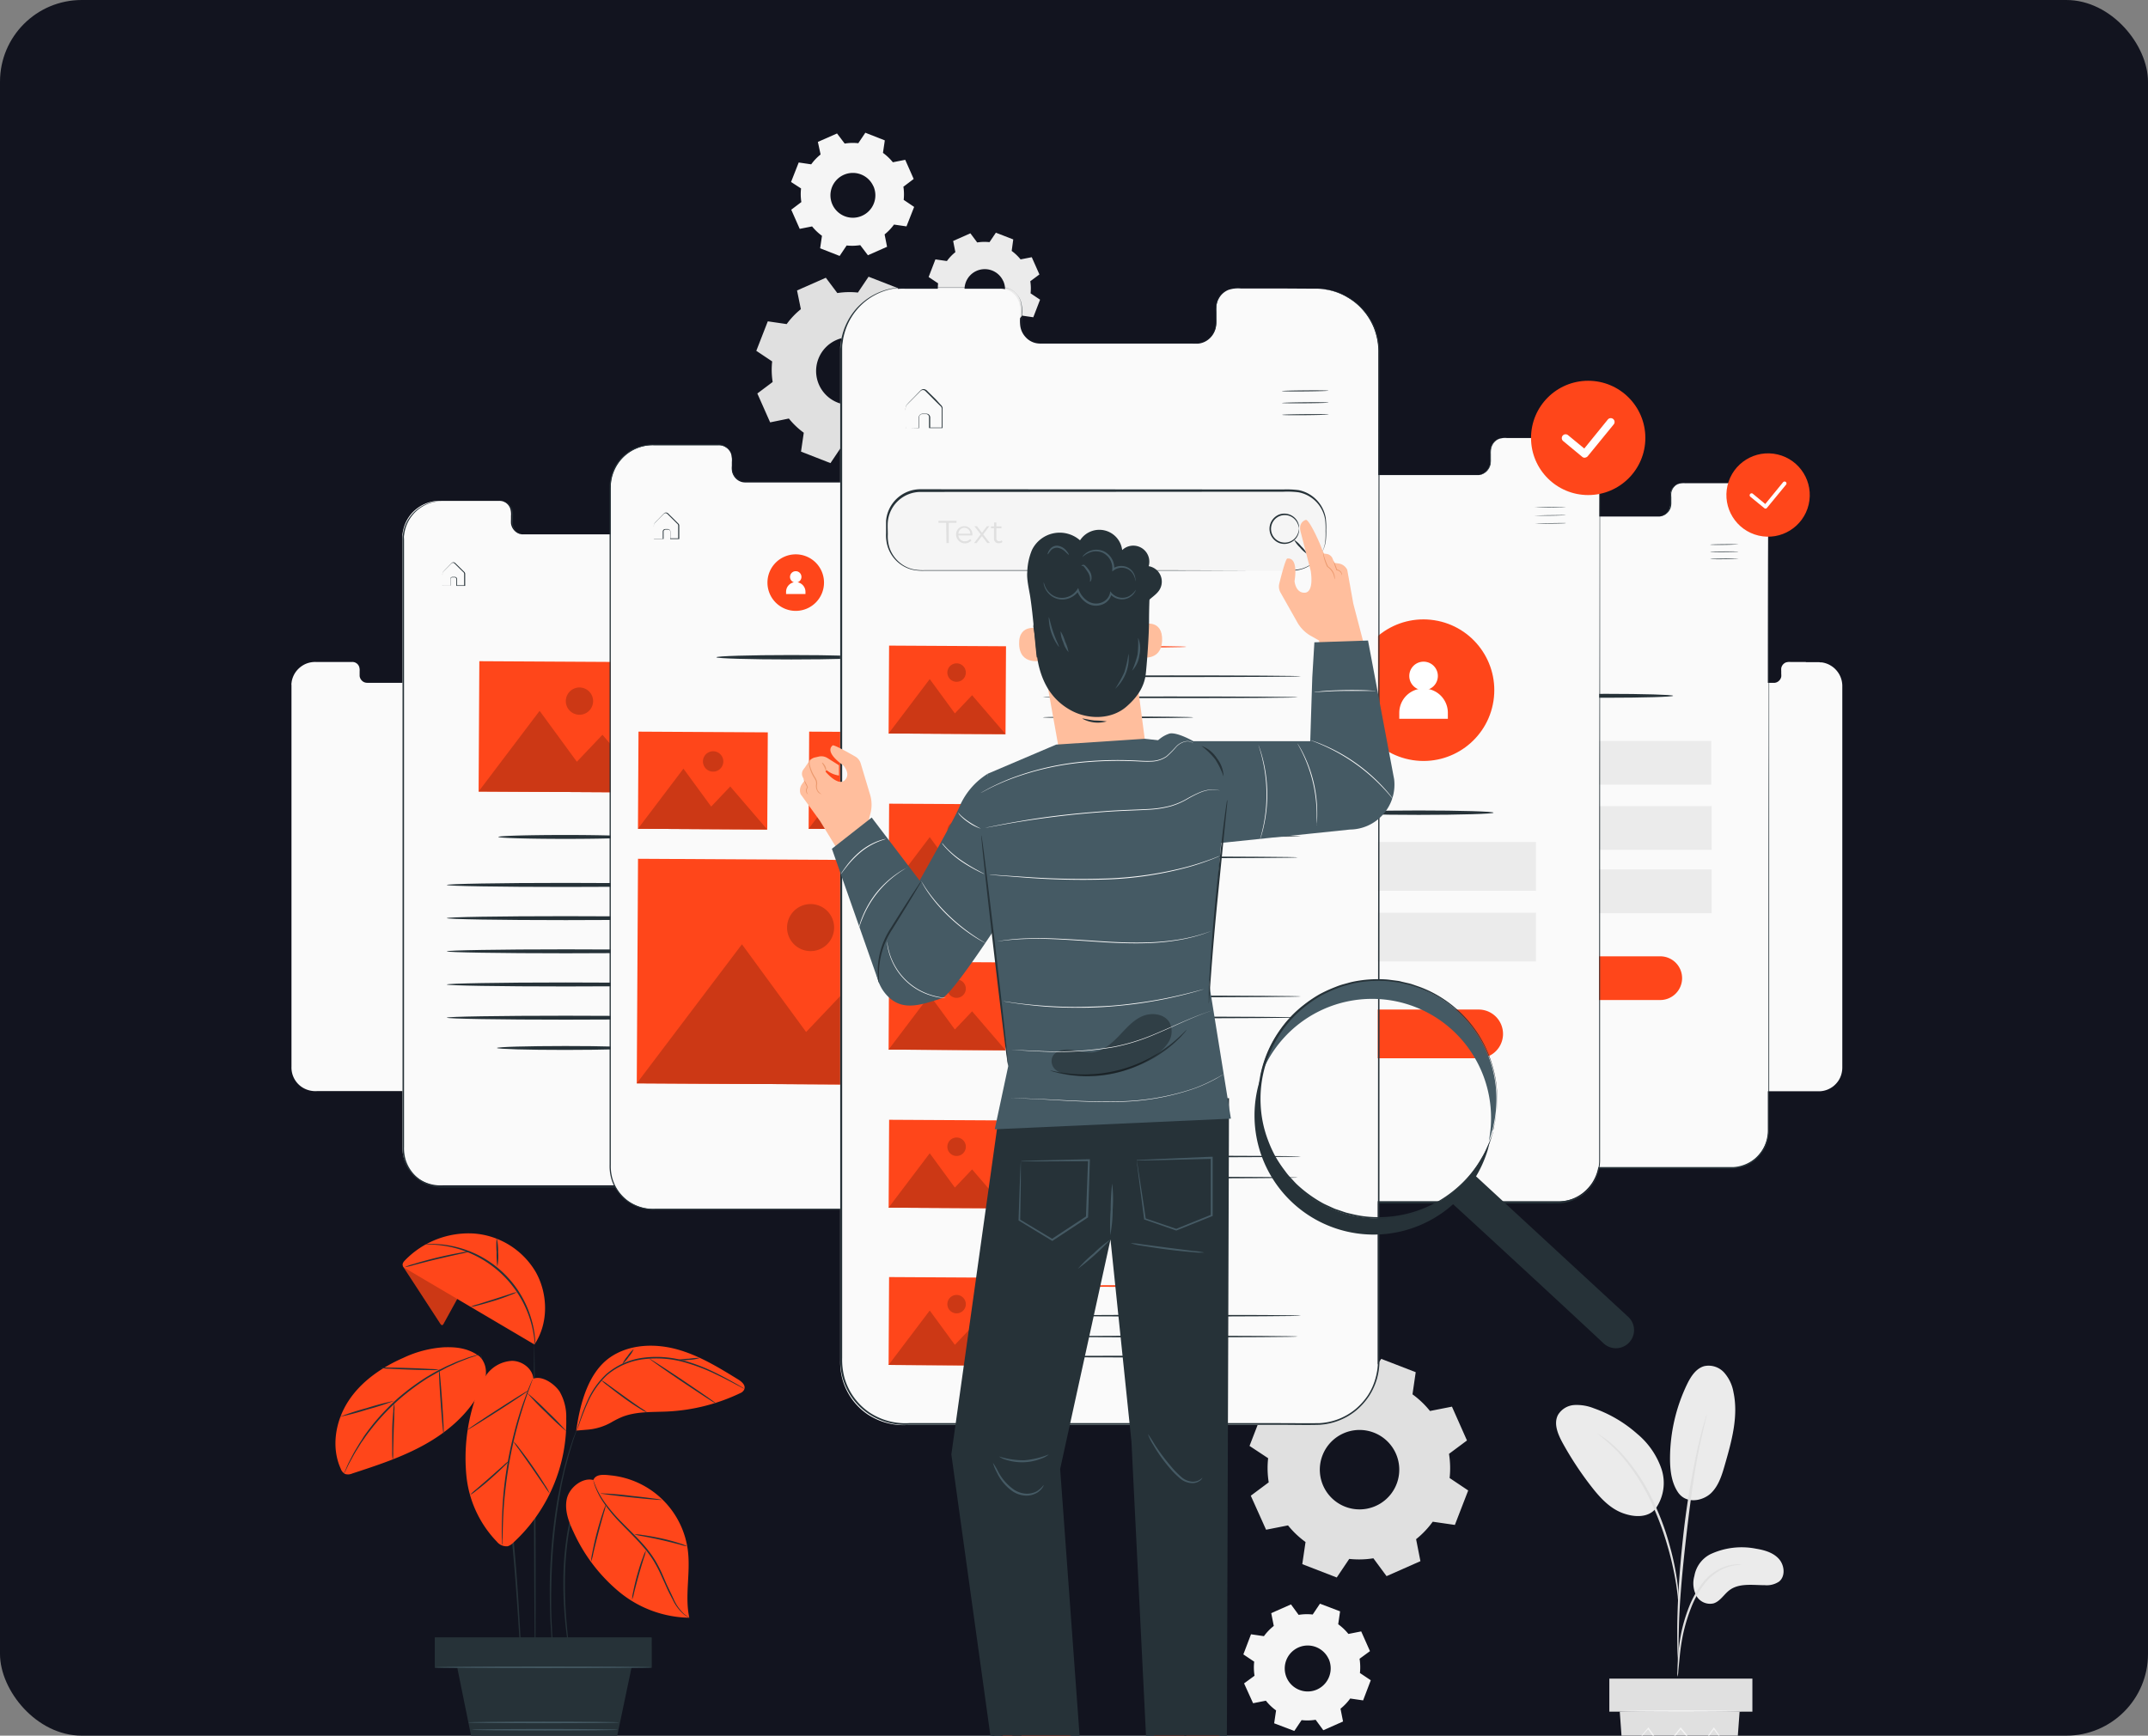 <svg xmlns="http://www.w3.org/2000/svg" width="631" height="510" fill="none"><rect width="100%" height="100%" fill="#808080" stroke="none"/><g clip-path="url(#a)"><rect width="631" height="510" fill="#12141F" rx="24"/><path fill="#FAFAFA" d="M134.751 194.512h-4.502a3.545 3.545 0 0 0-1.373.146 2.187 2.187 0 0 0-1.339 1.688 3.782 3.782 0 0 0 0 .81v.833c.014.29-.004.581-.056.867a2.265 2.265 0 0 1-1.013 1.463c-.272.172-.58.28-.901.315h-17.59a2.562 2.562 0 0 1-.653-.068 2.114 2.114 0 0 1-1.125-.697 2.257 2.257 0 0 1-.552-1.227v-1.373a3.564 3.564 0 0 0-.135-1.339 2.115 2.115 0 0 0-2.127-1.418H92.829a7.194 7.194 0 0 0-3.061.573 7.28 7.28 0 0 0-2.567 1.936 6.989 6.989 0 0 0-1.44 2.904c-.068.27-.09.551-.135.821-.045.27 0 .462 0 .698v112.003a6.92 6.92 0 0 0 2.982 5.931 7.236 7.236 0 0 0 4.502 1.226h45.76a6.895 6.895 0 0 0 3.95-1.53 7.051 7.051 0 0 0 1.429-1.576 6.678 6.678 0 0 0 .867-1.913 7.217 7.217 0 0 0 .27-2.082V201.692a7.203 7.203 0 0 0-.506-2.814 6.755 6.755 0 0 0-1.328-2.082 6.615 6.615 0 0 0-1.587-1.294 6.676 6.676 0 0 0-2.611-.923c-.315 0-.552 0-.709-.067h-3.894zm395.779 0h-4.558a3.584 3.584 0 0 0-1.373.146 2.248 2.248 0 0 0-1.339 1.688c-.018.27-.018.54 0 .81v.833a4.65 4.65 0 0 1 0 .867 2.255 2.255 0 0 1-1.025 1.463c-.268.172-.572.28-.889.315h-17.579a2.7 2.7 0 0 1-.664-.068 2.126 2.126 0 0 1-1.125-.697 2.362 2.362 0 0 1-.563-1.227v-1.373a3.584 3.584 0 0 0-.135-1.339 2.115 2.115 0 0 0-2.127-1.418h-10.512a6.991 6.991 0 0 0-5.627 2.475 6.995 6.995 0 0 0-1.44 2.904c-.079.27-.09.552-.147.822-.056.27 0 .461 0 .697v112.037a7.258 7.258 0 0 0 .271 2.251 6.94 6.94 0 0 0 2.712 3.725 7.2 7.2 0 0 0 4.501 1.226h45.772a6.928 6.928 0 0 0 3.95-1.53 7.337 7.337 0 0 0 1.429-1.576 6.678 6.678 0 0 0 .867-1.913c.19-.677.281-1.379.27-2.082v-111.8a7.016 7.016 0 0 0-1.835-4.896 6.768 6.768 0 0 0-1.586-1.294 6.768 6.768 0 0 0-2.623-.923c-.304 0-.54 0-.709-.067h-3.995l.079-.056z"/><path fill="#E0E0E0" fill-rule="evenodd" d="M272.12 105.051a22.7 22.7 0 0 1 .147 6.044l4.659 3.151-3.376 8.655-5.515-.777a22.561 22.561 0 0 1-4.164 4.389l1.125 5.492-8.485 3.77-3.377-4.501a22.201 22.201 0 0 1-6.043.146l-3.129 4.659-8.654-3.376.81-5.548a22.95 22.95 0 0 1-4.378-4.176l-5.503 1.126-3.759-8.486 4.501-3.376a22.699 22.699 0 0 1-.146-6.044l-4.659-3.117 3.376-8.666 5.549.81a22.496 22.496 0 0 1 4.164-4.378l-1.126-5.503 8.463-3.736 3.377 4.501a23.164 23.164 0 0 1 6.043-.146l3.129-4.66 8.654 3.377-.81 5.549a22.488 22.488 0 0 1 4.378 4.163l5.503-1.125 3.759 8.475-4.501 3.376-.012-.068zm-13.313-.067a9.961 9.961 0 0 0-18.403.47 9.958 9.958 0 0 0 2.447 10.798 9.957 9.957 0 0 0 10.914 1.866 9.944 9.944 0 0 0 5.901-9.348 9.952 9.952 0 0 0-.859-3.786z" clip-rule="evenodd"/><path fill="#F5F5F5" fill-rule="evenodd" d="M265.368 54.733c.208 1.322.242 2.665.101 3.996l3.073 2.07-2.251 5.718-3.669-.53a14.896 14.896 0 0 1-2.758 2.893l.721 3.635-5.627 2.487-2.251-2.97a15.356 15.356 0 0 1-3.996.1l-2.059 3.073-5.728-2.25.54-3.67a15.28 15.28 0 0 1-2.904-2.757l-3.635.72-2.487-5.627 2.971-2.25a14.85 14.85 0 0 1-.09-3.996l-2.937-1.902 2.25-5.728 3.669.54a14.896 14.896 0 0 1 2.758-2.893l-.799-3.691 5.627-2.487 2.251 2.971a14.875 14.875 0 0 1 3.995-.101L254.204 39l5.717 2.25-.54 3.67a14.964 14.964 0 0 1 2.903 2.757l3.635-.72 2.487 5.627-2.971 2.25-.067-.1zm-8.801 0a6.587 6.587 0 0 0-6.172-3.922 6.585 6.585 0 1 0 2.796 12.61 6.57 6.57 0 0 0 3.955-6.21 6.58 6.58 0 0 0-.579-2.523v.045z" clip-rule="evenodd"/><path fill="#E0E0E0" fill-rule="evenodd" d="M425.662 427.194c.375 2.348.435 4.736.181 7.101l5.458 3.658-3.917 10.128-6.505-.945a26.313 26.313 0 0 1-4.884 5.132l1.272 6.46-9.949 4.4-3.871-5.244c-2.345.374-4.73.435-7.091.18l-3.669 5.458-10.128-3.916.956-6.505a26.724 26.724 0 0 1-5.143-4.884l-6.449 1.271-4.49-9.994 5.267-3.927a26.309 26.309 0 0 1-.169-7.09l-5.469-3.613 3.916-10.129 6.505.957a26.791 26.791 0 0 1 4.896-5.144l-1.272-6.448 9.96-4.446 3.928 5.267a26.348 26.348 0 0 1 7.101-.168l3.658-5.47 10.129 3.916-.946 6.505a26.434 26.434 0 0 1 5.132 4.896l6.46-1.272 4.412 9.938-5.279 3.928zm-15.609-.079a11.67 11.67 0 0 0-21.56.535 11.668 11.668 0 0 0 8.904 15.695 11.672 11.672 0 0 0 12.656-16.23z" clip-rule="evenodd"/><path fill="#F5F5F5" fill-rule="evenodd" d="M399.395 487.46c.213 1.367.247 2.755.101 4.131l3.185 2.127-2.251 5.919-3.792-.551a15.573 15.573 0 0 1-2.848 2.994l.743 3.758-5.796 2.566-2.251-3.072a15.4 15.4 0 0 1-4.13.101l-2.138 3.185-5.92-2.251.563-3.781a15.31 15.31 0 0 1-2.994-2.859l-3.759.743-2.645-5.83 3.073-2.25a15.407 15.407 0 0 1-.101-4.131l-3.185-2.138 2.25-5.909 3.793.552a15.568 15.568 0 0 1 2.892-3.005l-.742-3.759 5.796-2.566 2.25 3.073a14.968 14.968 0 0 1 4.131-.102l2.138-3.185 5.909 2.251-.552 3.793a15.568 15.568 0 0 1 2.994 2.847l3.759-.743 2.577 5.796-3.072 2.251.022.045zm-9.093 0a6.759 6.759 0 0 0-6.348-3.945 6.749 6.749 0 0 0-6.097 4.323 6.757 6.757 0 0 0 1.624 7.296 6.753 6.753 0 0 0 7.354 1.33 6.818 6.818 0 0 0 4.068-6.441 6.83 6.83 0 0 0-.601-2.608v.045z" clip-rule="evenodd"/><path fill="#EBEBEB" fill-rule="evenodd" d="M302.653 82.588c.193 1.19.223 2.402.09 3.601l2.791 1.868-1.992 5.166-3.308-.484a14.058 14.058 0 0 1-2.488 2.622l.642 3.287-5.065 2.251-1.992-2.679a13.904 13.904 0 0 1-3.612.09l-1.88 2.769-5.165-1.992.484-3.377a13.38 13.38 0 0 1-2.634-2.43l-3.286.652-2.251-5.064 2.678-2.004a13.918 13.918 0 0 1-.09-3.612l-2.779-1.857 1.992-5.177 3.376.484a13.307 13.307 0 0 1 2.487-2.611l-.653-3.286 5.065-2.251 2.003 2.69a13.417 13.417 0 0 1 3.613-.09l1.868-2.78 5.109 1.98-.461 3.377a14.01 14.01 0 0 1 2.611 2.487l3.286-.642 2.251 5.065-2.69 2.003v-.056zm-7.945 0a5.947 5.947 0 0 0-5.585-3.502 5.94 5.94 0 0 0-3.935 10.24 5.938 5.938 0 0 0 6.492 1.14 5.937 5.937 0 0 0 3.177-3.326 5.95 5.95 0 0 0-.149-4.597v.045z" clip-rule="evenodd"/><path fill="#EBEBEB" d="M502.383 456.714a21.722 21.722 0 0 1 13.505-1.644c2.453.406 5.008 1.126 6.674 2.983 1.665 1.857 1.992 5.075.078 6.662a6.486 6.486 0 0 1-4.209 1.069c-3.578 0-7.54-.675-10.387 1.475-1.632 1.227-2.713 3.264-4.66 3.871a4.61 4.61 0 0 1-5.064-2.251 7.876 7.876 0 0 1-.574-5.807 8.868 8.868 0 0 1 4.637-6.358zm-9.42-18.176c2.51 3.59 7.394 2.397 9.667.202 2.274-2.194 3.219-5.368 4.086-8.395 1.992-6.91 4.006-14.169 2.521-21.214a11.696 11.696 0 0 0-2.713-5.774 6.14 6.14 0 0 0-5.829-1.947c-2.465.653-3.996 3.061-5.11 5.357a50.593 50.593 0 0 0-4.997 21.71c0 3.5.405 7.169 2.375 10.061zm-6.899 5.143a13.07 13.07 0 0 0 2.026-12.02 23.142 23.142 0 0 0-7.113-10.32 38.496 38.496 0 0 0-12.751-7.529 13.584 13.584 0 0 0-5.728-.968 6.038 6.038 0 0 0-4.817 2.904c-1.339 2.566-.056 5.627 1.339 8.204a97.44 97.44 0 0 0 8.373 12.74c2.51 3.241 5.38 6.438 9.206 7.878 3.827 1.441 7.8 1.294 9.825-1.362"/><path fill="#E0E0E0" d="M492.794 492.682a8.018 8.018 0 0 0 .225-1.632c.113-1.193.259-2.693.439-4.501a60.91 60.91 0 0 1 1.002-6.528 51.243 51.243 0 0 1 2.363-7.709 28.333 28.333 0 0 1 3.939-6.966 14.785 14.785 0 0 1 4.975-4.142 13.859 13.859 0 0 1 4.186-1.294 8.477 8.477 0 0 0 1.632-.237 7.039 7.039 0 0 0-1.654 0 12.846 12.846 0 0 0-4.367 1.126 14.797 14.797 0 0 0-5.256 4.175 28.224 28.224 0 0 0-4.074 7.113 47.345 47.345 0 0 0-2.352 7.878 57.152 57.152 0 0 0-.878 6.606 88.17 88.17 0 0 0-.214 4.502 7.94 7.94 0 0 0 .034 1.609z"/><path fill="#E0E0E0" d="M493.098 489.25a3.52 3.52 0 0 0 0-.754v-2.161c0-1.88 0-4.603.09-7.957.169-6.752.743-13.933 1.857-24.118 1.058-9.577 2.476-20.719 3.973-27.967.326-1.654.653-3.14.957-4.434.303-1.294.54-2.42.776-3.376.236-.957.371-1.553.507-2.105.067-.243.113-.491.135-.743a3.162 3.162 0 0 0-.271.71c-.157.54-.371 1.226-.63 2.07-.259.844-.563 2.015-.889 3.309-.326 1.294-.698 2.78-1.047 4.423a244.195 244.195 0 0 0-4.175 25.952c-1.125 10.208-1.62 19.504-1.665 26.223 0 3.376 0 6.088.112 7.968.056.889.101 1.598.135 2.172.007.268.053.533.135.788z"/><path fill="#E0E0E0" d="M493.143 471.333c.061-.749.061-1.502 0-2.251a62.495 62.495 0 0 0-.698-6.122 78.061 78.061 0 0 0-1.992-8.925 72.818 72.818 0 0 0-3.725-10.568 56.388 56.388 0 0 0-10.962-17.061 26.678 26.678 0 0 0-2.577-2.397c-.394-.327-.743-.664-1.125-.934l-1.002-.687c-.6-.456-1.236-.863-1.902-1.215a68.045 68.045 0 0 1 6.235 5.559 59.35 59.35 0 0 1 10.692 17.005 83.163 83.163 0 0 1 3.747 10.467c.979 3.275 1.632 6.291 2.127 8.835.496 2.543.732 4.625.901 6.066.033.749.127 1.494.281 2.228zm-17.32 31.613 1.789 24.613h31.613l1.801-24.613h-35.203z"/><path fill="#E0E0E0" d="M514.785 493.245h-42.023v9.701h42.023v-9.701z"/><path fill="#F5F5F5" d="M510.441 510.993a2.332 2.332 0 0 1-.158.225l-.472.63-1.835 2.352-.079.102-.078-.113-4.502-6.246h.293l-4.502 6.302-.146.192-.147-.18-5.289-6.28h.304l-.293.371-4.716 5.92-.157.191-.146-.202-4.502-6.303h.259l-5.425 6.246-.09.113-.079-.124-1.722-2.881-.439-.777a1.218 1.218 0 0 1-.135-.27c.075.074.14.157.192.248.124.191.281.439.484.731l1.8 2.837h-.168l5.402-6.325.135-.169.123.18 4.502 6.269h-.304l4.716-5.931.292-.372.147-.18.157.18 5.267 6.303h-.292c1.62-2.251 3.14-4.378 4.501-6.28l.124-.18.135.18 4.423 6.325h-.157l1.913-2.251.518-.597c.067-.18.135-.247.146-.236zm1.047-8.204c0 .101-7.878.191-17.692.191s-17.692-.09-17.692-.191c0-.102 7.878-.203 17.692-.203s17.692.09 17.692.203z"/><path fill="#263238" d="M191.349 481.225h-63.508v8.723h63.508v-8.723z"/><path fill="#263238" d="M191.45 490.06h-63.733v-8.925h63.722l.011 8.925zm-63.497-.214h63.283v-8.508h-63.283v8.508z"/><path fill="#263238" d="m133.727 487.044 9.138 45.096h33.819l8.846-42.193-51.803-2.903z"/><path fill="#263238" d="M157.203 488.372c-.124 0-.281-20.899-.349-46.66-.067-25.761 0-46.661.09-46.661s.281 20.888.36 46.661c.079 25.772.034 46.649-.101 46.66zm14.147-52.254c-.031.17-.088.333-.169.484l-.563 1.351c-.124.304-.27.63-.416.979-.147.349-.27.765-.428 1.125-.157.36-.315.889-.484 1.362-.169.473-.304 1.013-.473 1.553a65.913 65.913 0 0 0-1.778 7.777 96.642 96.642 0 0 0-.979 9.724 130.318 130.318 0 0 0 .507 17.759c.202 2.251.405 4.096.551 5.368l.169 1.452c.02.172.02.346 0 .518a2.37 2.37 0 0 1-.113-.507c-.067-.371-.146-.855-.247-1.44a108.85 108.85 0 0 1-.709-5.357 117.282 117.282 0 0 1-.631-17.816c.16-3.273.502-6.534 1.025-9.769a58.524 58.524 0 0 1 1.879-7.799c.18-.551.326-1.069.507-1.553.18-.484.36-.934.517-1.362.158-.427.327-.81.462-1.125.135-.315.315-.675.461-.968l.642-1.317a2.42 2.42 0 0 1 .27-.439z"/><path fill="#263238" d="M169.729 419.237c-.052.233-.12.462-.203.686-.157.484-.382 1.126-.664 1.947-.146.417-.303.89-.483 1.396l-.507 1.688c-.371 1.204-.799 2.577-1.182 4.13-.202.766-.416 1.576-.641 2.409-.225.833-.394 1.733-.597 2.645-.438 1.823-.765 3.792-1.125 5.852a175.334 175.334 0 0 0-1.744 13.584c-.428 4.839-.574 9.465-.642 13.674-.067 4.209 0 8.001.214 11.186 0 1.587.169 3.028.248 4.288.078 1.261.146 2.352.225 3.242.078.889.123 1.53.157 2.037.028.239.028.481 0 .72a7.063 7.063 0 0 1-.112-.709c-.057-.507-.135-1.182-.237-2.037a88.763 88.763 0 0 1-.315-3.23c-.101-1.261-.225-2.701-.304-4.299-.214-3.185-.304-6.978-.315-11.198-.011-4.221.203-8.857.608-13.719.405-4.862 1.058-9.454 1.778-13.607.428-2.07.765-4.051 1.227-5.863.214-.912.416-1.801.619-2.645.202-.844.45-1.643.664-2.42.405-1.541.855-2.914 1.249-4.119.203-.596.383-1.125.551-1.677.169-.551.372-.967.529-1.395.304-.799.552-1.441.743-1.913.066-.225.153-.444.259-.653zm-16.532 72.826a.787.787 0 0 1 0-.247v-.721c0-.664-.113-1.586-.192-2.757-.146-2.442-.36-5.908-.63-10.129-.551-8.587-1.351-20.46-2.791-33.504a427.221 427.221 0 0 0-2.487-18.344c-.473-2.802-.912-5.47-1.396-7.957-.484-2.487-.923-4.794-1.373-6.899-.45-2.104-.878-4.006-1.249-5.627a223.858 223.858 0 0 0-1.024-4.265 317.132 317.132 0 0 1-.664-2.69c0-.293-.113-.518-.158-.709-.045-.191 0-.236 0-.236s0 .078.079.225c.079.146.124.416.203.697l.742 2.668c.327 1.125.709 2.588 1.126 4.254.416 1.665.878 3.545 1.317 5.627.438 2.082.967 4.4 1.429 6.899a696.03 696.03 0 0 1 1.429 7.957 392.302 392.302 0 0 1 2.532 18.355c1.441 13.066 2.184 24.951 2.656 33.549.237 4.299.394 7.777.496 10.185l.101 2.769v.968l-.146-.068z"/><path fill="#FF461A" d="M156.685 405.09c-.27-2.96-3.263-5.188-6.235-5.222a9.848 9.848 0 0 0-7.562 4.108 23.77 23.77 0 0 0-3.636 8.081 54.816 54.816 0 0 0-2.25 21.495A32.503 32.503 0 0 0 145.96 453c.374.464.855.829 1.403 1.064a3.642 3.642 0 0 0 1.737.286 3.713 3.713 0 0 0 1.621-1.001 48.18 48.18 0 0 0 15.62-36.599 14.814 14.814 0 0 0-1.958-7.878c-1.519-2.251-5.053-4.705-7.641-3.793m-22.273-23.69-4.164 7.574c-.09.18-.225.383-.427.394-.203.011-.383-.192-.507-.372-3.684-5.664-7.371-11.325-11.063-16.982l2.555-1.452 13.606 10.838z"/><path fill="#000" d="m134.469 381.389-4.164 7.574c-.09.18-.225.383-.427.394-.203.011-.383-.192-.507-.372-3.684-5.664-7.371-11.325-11.063-16.982l2.555-1.452 13.606 10.838z" opacity=".2"/><path fill="#FF461A" d="m156.978 395.051-37.758-22.283a1.734 1.734 0 0 1-.912-.923c-.157-.563.27-1.125.664-1.519a26.022 26.022 0 0 1 20.179-7.878 23.055 23.055 0 0 1 18.243 11.344c3.647 6.505 3.759 15.126-.416 21.304"/><path fill="#263238" d="M124.633 365.655c.163-.035.329-.054.495-.056.475-.047.952-.07 1.43-.067a27.482 27.482 0 0 1 5.233.416 30.586 30.586 0 0 1 24.433 22.103c.471 1.694.787 3.427.945 5.177.068.619 0 .777 0 1.126a1.98 1.98 0 0 1-.292.821 6.848 6.848 0 0 0 .056-1.902 31.513 31.513 0 0 0-30.342-27.573c-.653.02-1.306.005-1.958-.045z"/><path fill="#263238" d="M151.835 379.667a9.175 9.175 0 0 1-1.913.866 54.397 54.397 0 0 1-4.761 1.689c-1.879.562-3.601 1.069-4.862 1.373-.67.207-1.36.339-2.059.393a9.846 9.846 0 0 1 1.98-.697l4.806-1.508 4.794-1.542a11.19 11.19 0 0 1 2.015-.574zm-5.943-15.97c.332 1.381.48 2.8.439 4.22a15.64 15.64 0 0 1-.225 4.221 25.868 25.868 0 0 1-.225-4.209 25.234 25.234 0 0 1 .011-4.232zm-27.032 8.655a15.333 15.333 0 0 1 2.746-.968c1.71-.529 4.096-1.205 6.752-1.846a120.087 120.087 0 0 1 6.865-1.441 17.177 17.177 0 0 1 2.882-.393c-.923.306-1.867.543-2.825.709-1.745.393-4.153.934-6.82 1.564-2.668.63-5.042 1.26-6.753 1.711-.933.284-1.884.506-2.847.664z"/><path fill="#FF461A" d="M141.019 398.675c-3.252-2.464-6.685-2.948-10.747-2.791a32.882 32.882 0 0 0-11.772 3.095c-6.37 2.791-12.38 6.899-16.162 12.718-3.781 5.818-5.12 13.505-2.25 19.852.22.662.677 1.218 1.283 1.564a3.07 3.07 0 0 0 2.138-.157c7.236-2.363 14.529-4.749 21.192-8.452 6.662-3.703 12.717-8.835 16.285-15.565a13.526 13.526 0 0 0 1.722-5.165 6.428 6.428 0 0 0-1.666-5.042"/><path fill="#263238" d="m141.087 397.91-.529.203-1.508.529-1.126.36-1.283.506c-.911.372-1.98.743-3.094 1.283l-1.779.81c-.619.282-1.238.631-1.879.968-1.317.642-2.645 1.463-4.063 2.251a71.043 71.043 0 0 0-8.564 6.359 70.038 70.038 0 0 0-7.406 7.698c-1.013 1.294-1.992 2.51-2.802 3.725-.405.608-.833 1.125-1.193 1.744l-1.035 1.655c-.676 1.046-1.182 2.048-1.666 2.915-.236.439-.461.832-.653 1.204-.191.371-.36.731-.506 1.046l-.709 1.441a2.344 2.344 0 0 1-.282.484c.052-.177.115-.35.192-.518l.641-1.485.462-1.058.63-1.227c.473-.878.957-1.902 1.621-2.96l1.012-1.688c.349-.574.766-1.125 1.126-1.767.799-1.238 1.778-2.465 2.78-3.77a66.978 66.978 0 0 1 7.427-7.777 67.806 67.806 0 0 1 8.655-6.37c1.429-.832 2.769-1.654 4.097-2.25.664-.327 1.283-.676 1.902-.946l1.8-.788c1.126-.529 2.251-.877 3.14-1.226.473-.169.901-.338 1.306-.473l1.125-.326 1.542-.439c.198-.073.408-.111.619-.113zm-25.367 13.73a75.857 75.857 0 0 1-7.878 2.544 74.032 74.032 0 0 1-8.024 2.116 74.798 74.798 0 0 1 7.878-2.544 76.068 76.068 0 0 1 8.024-2.116z"/><path fill="#263238" d="M115.393 429.073a12.116 12.116 0 0 1-.18-2.465v-5.942c0-2.318.192-4.423.315-5.942.024-.822.126-1.64.304-2.442.076.82.076 1.645 0 2.464 0 1.666-.112 3.692-.18 5.931-.067 2.24-.112 4.266-.146 5.931.027.824-.011 1.648-.113 2.465zm14.924-7.585c-.124 0-.518-4.266-.878-9.544-.36-5.278-.597-9.589-.439-9.589.157 0 .518 4.266.889 9.544.371 5.278.563 9.589.428 9.589z"/><path fill="#263238" d="M111.736 401.928c.84-.1 1.687-.127 2.532-.079 1.564 0 3.714.056 6.1.135 2.386.079 4.502.18 6.088.27.847.001 1.691.084 2.521.248-.84.093-1.687.119-2.532.079-1.564 0-3.714-.057-6.1-.136-2.386-.078-4.501-.18-6.088-.27a14.123 14.123 0 0 1-2.521-.247zm35.845 52.006a1.803 1.803 0 0 1-.057-.507c0-.382 0-.855-.067-1.451-.056-1.261-.068-3.084 0-5.346.067-2.262.191-4.941.461-7.878.27-2.937.721-6.235 1.328-9.623.608-3.387 1.385-6.595 2.15-9.487a93.951 93.951 0 0 1 2.363-7.597c.766-2.138 1.407-3.837 1.902-5.008l.574-1.339c.057-.158.133-.31.225-.45a1.816 1.816 0 0 1-.135.484c-.135.36-.292.81-.495 1.373a129.458 129.458 0 0 0-1.767 5.042 133.119 133.119 0 0 0-2.251 7.596 124.194 124.194 0 0 0-2.104 9.465 129.731 129.731 0 0 0-1.362 9.589c-.315 2.96-.473 5.627-.563 7.878-.09 2.251-.124 4.074-.112 5.334v1.452c-.018.16-.048.318-.09.473z"/><path fill="#263238" d="M149.573 429.208a10.476 10.476 0 0 1-1.508 1.655c-.979.979-2.364 2.25-3.951 3.668a70.68 70.68 0 0 1-4.152 3.433c-.566.49-1.181.92-1.835 1.283a11.481 11.481 0 0 1 1.632-1.531l4.063-3.522 4.018-3.557a12.359 12.359 0 0 1 1.733-1.429zm11.907 9.634a18.19 18.19 0 0 1-1.598-2.251l-3.737-5.436c-1.44-2.048-2.746-3.905-3.804-5.391a18.874 18.874 0 0 1-1.53-2.25 14.292 14.292 0 0 1 1.789 2.093 111.241 111.241 0 0 1 3.916 5.323 128.378 128.378 0 0 1 3.636 5.526c.516.752.96 1.551 1.328 2.386zm-6.224-30.274c.068.101-3.905 2.78-8.868 5.965-4.963 3.185-9.004 5.694-9.105 5.627-.101-.068 3.905-2.78 8.868-5.976 4.964-3.196 9.038-5.729 9.105-5.616zm11.198 12.076a73.525 73.525 0 0 1-6.01-5.549 71.747 71.747 0 0 1-5.627-5.874c2.098 1.744 4.1 3.6 5.999 5.559a74.315 74.315 0 0 1 5.638 5.864z"/><path fill="#FF461A" d="m169.268 420.362 3.376-.281a16.995 16.995 0 0 0 6.876-2.105 26.845 26.845 0 0 1 3.208-1.62c4.22-1.688 8.913-1.384 13.505-1.61a55.831 55.831 0 0 0 21.383-5.469 2.08 2.08 0 0 0 .934-.855c.698-1.272-.596-2.409-1.722-3.095-5.739-3.534-11.58-7.124-18.097-8.88-6.516-1.756-13.899-1.452-19.458 2.363-6.517 4.502-8.891 13.708-9.994 21.552"/><path fill="#263238" d="M218.618 408.05a2.49 2.49 0 0 1-.586-.27l-1.609-.844c-1.407-.732-3.376-1.823-5.965-3.039a55.466 55.466 0 0 0-9.24-3.567 30.645 30.645 0 0 0-11.963-.968 20.511 20.511 0 0 0-10.916 4.682 24.487 24.487 0 0 0-5.628 7.99 65.699 65.699 0 0 0-2.464 6.212c-.259.71-.462 1.284-.608 1.711a5.485 5.485 0 0 1-.236.597c.022-.212.071-.42.146-.619.135-.439.304-1.024.529-1.745a55.761 55.761 0 0 1 2.352-6.291 23.972 23.972 0 0 1 5.695-8.159 20.717 20.717 0 0 1 11.119-4.828 30.385 30.385 0 0 1 12.143 1.024 53.449 53.449 0 0 1 9.263 3.669c2.543 1.26 4.501 2.397 5.908 3.173l1.576.923c.169.105.331.222.484.349z"/><path fill="#263238" d="M210.436 412.484c-.079.102-4.502-2.779-9.96-6.437-5.459-3.658-9.769-6.753-9.702-6.82.068-.068 4.502 2.78 9.961 6.449 5.458 3.668 9.768 6.673 9.701 6.808zm-4.761-13.505a10.59 10.59 0 0 1-3.241.585 10.736 10.736 0 0 1-3.309 0 22.212 22.212 0 0 1 3.264-.326 23.03 23.03 0 0 1 3.286-.259zm-19.515-2.555a8.345 8.345 0 0 1-1.452 2.251 9.505 9.505 0 0 1-1.856 2.105 8.595 8.595 0 0 1 1.463-2.251 9.624 9.624 0 0 1 1.845-2.105zm3.996 18.649a11.768 11.768 0 0 1-2.139-1.126c-1.294-.776-3.027-1.924-4.884-3.275-1.857-1.35-3.5-2.633-4.682-3.567a11.64 11.64 0 0 1-1.846-1.587c.718.384 1.4.832 2.037 1.339l4.75 3.444a195.116 195.116 0 0 0 4.794 3.376c.695.409 1.354.876 1.97 1.396z"/><path fill="#FF461A" d="M174.287 434.88c-3.252-.855-7.124 2.307-7.799 5.627-.675 3.32.563 6.663 2.014 9.69a49.416 49.416 0 0 0 13.438 17.591 33.207 33.207 0 0 0 20.55 7.563c-1.373-6.381.372-13.044-.394-19.526a25.412 25.412 0 0 0-22.508-22.284c-2.071-.225-4.502-.551-5.301 1.362"/><path fill="#263238" d="M202.49 475.328a1.79 1.79 0 0 1-.461-.214 8.893 8.893 0 0 1-1.216-.81 12.885 12.885 0 0 1-3.207-4.299c-.518-1.002-1.126-2.093-1.666-3.309-.54-1.215-1.125-2.498-1.744-3.86a38.14 38.14 0 0 0-2.15-4.13 32.24 32.24 0 0 0-2.96-4.029c-2.25-2.611-4.614-4.873-6.685-7.034a46.023 46.023 0 0 1-5.087-6.111 22.131 22.131 0 0 1-2.498-4.761 14.002 14.002 0 0 1-.428-1.384 1.863 1.863 0 0 1-.101-.507s.225.664.698 1.835a24.486 24.486 0 0 0 2.588 4.637 47.933 47.933 0 0 0 5.132 5.998c2.082 2.138 4.502 4.401 6.753 7.034a33.23 33.23 0 0 1 2.993 4.085 38.066 38.066 0 0 1 2.15 4.198c.596 1.362 1.125 2.656 1.711 3.872.585 1.215 1.125 2.307 1.598 3.376a13.153 13.153 0 0 0 3.038 4.31c.934.754 1.576 1.058 1.542 1.103z"/><path fill="#263238" d="M185.688 470.027c.018-.736.116-1.468.292-2.183a65.061 65.061 0 0 1 1.238-5.177c.563-1.992 1.126-3.793 1.655-5.064a9.62 9.62 0 0 1 .889-2.026 13.294 13.294 0 0 1-.586 2.127 190.034 190.034 0 0 0-1.519 5.076c-.563 1.992-1.024 3.815-1.362 5.132-.13.724-.334 1.433-.607 2.115zm16.195-15.666a12.418 12.418 0 0 1-2.251-.529c-1.396-.36-3.377-.866-5.481-1.35-2.105-.484-4.119-.855-5.537-1.125a14.313 14.313 0 0 1-2.251-.507c.785-.026 1.57.038 2.341.191 1.44.181 3.376.518 5.627 1.002a54.222 54.222 0 0 1 5.47 1.486c.718.21 1.416.489 2.082.832zm-28.26 4.547c.038-.853.155-1.7.349-2.532.292-1.542.743-3.68 1.35-6.01a89.218 89.218 0 0 1 1.767-5.908c.234-.824.547-1.623.934-2.386-.147.84-.357 1.668-.63 2.476-.427 1.519-1.024 3.612-1.632 5.931a201.999 201.999 0 0 0-1.474 5.965c-.146.84-.369 1.665-.664 2.464zm20.798-18.198c0 .124-4.074-.203-9.06-.732-4.985-.528-9.003-1.057-9.003-1.181 3.012.089 6.017.333 9.003.731 5.042.529 9.071 1.092 9.06 1.182z"/><path fill="#455A64" d="M191.45 489.914c0 .124-14.259.225-31.861.225s-31.85-.101-31.85-.225 14.26-.225 31.85-.225c17.59 0 31.861.101 31.861.225zm-9.926 18.355c0 .124-9.612.225-21.462.225-11.851 0-21.462-.101-21.462-.225 0-.123 9.611-.225 21.462-.225 11.85 0 21.462.102 21.462.225zm.371-2.16c0 .123-9.938.225-22.194.225-12.255 0-22.204-.102-22.204-.225 0-.124 9.937-.225 22.204-.225 12.268 0 22.194.101 22.194.225z"/><path fill="#FAFAFA" d="M196.559 147.232h-7.27a5.628 5.628 0 0 0-2.251.237 3.45 3.45 0 0 0-1.722 1.53 3.838 3.838 0 0 0-.416 1.126 8.082 8.082 0 0 0 0 1.283v1.328c.02.463-.01.927-.09 1.384a3.676 3.676 0 0 1-1.621 2.341c-.436.29-.932.479-1.452.551h-27.876a3.653 3.653 0 0 1-1.047-.101 3.48 3.48 0 0 1-1.812-1.125 3.76 3.76 0 0 1-.889-1.97 8.798 8.798 0 0 1 0-1.125v-1.126a5.625 5.625 0 0 0-.225-2.138 3.467 3.467 0 0 0-1.294-1.699 3.371 3.371 0 0 0-2.094-.574h-16.802a11.176 11.176 0 0 0-4.962.935 11.178 11.178 0 0 0-4.042 3.026 11.134 11.134 0 0 0-2.251 4.626c-.096.431-.172.866-.225 1.305v179.843a11.619 11.619 0 0 0 .451 3.523 11.069 11.069 0 0 0 4.321 5.942 11.512 11.512 0 0 0 7.113 1.947h73.13a11.072 11.072 0 0 0 6.303-2.442 11.467 11.467 0 0 0 2.25-2.51 10.901 10.901 0 0 0 1.396-3.061c.301-1.099.441-2.237.416-3.376v-16.544c0-35.17 0-66.828.057-93.41.056-26.583 0-48.112.067-63.024v-5.267c.036-1.54-.24-3.071-.81-4.502a11.192 11.192 0 0 0-2.105-3.32 10.854 10.854 0 0 0-2.532-2.06 10.63 10.63 0 0 0-4.175-1.474 9.04 9.04 0 0 0-1.126-.101h-6.37l-.045.022z"/><path fill="#263238" d="M202.67 147.356h.383a11.164 11.164 0 0 1 7.878 3.602 11.066 11.066 0 0 1 2.127 3.376c.577 1.429.861 2.96.833 4.502v178.425a12.026 12.026 0 0 1-.428 3.376 11.343 11.343 0 0 1-1.339 3.196 12.08 12.08 0 0 1-2.33 2.578 11.25 11.25 0 0 1-6.448 2.498c-2.341.068-4.66 0-7.012 0h-65.939a11.815 11.815 0 0 1-7.18-2.026 11.501 11.501 0 0 1-4.502-6.111 12.385 12.385 0 0 1-.461-3.781V158.689c0-.45 0-.9.068-1.35.067-.45.112-.901.225-1.34a11.335 11.335 0 0 1 2.352-4.726 11.31 11.31 0 0 1 9.105-4.029h16.847a3.642 3.642 0 0 1 2.251.619 3.688 3.688 0 0 1 1.362 1.789 6.18 6.18 0 0 1 .225 2.251v1.125a8.12 8.12 0 0 0 0 1.058c.088.695.377 1.348.833 1.88a3.378 3.378 0 0 0 1.71 1.058c.329.075.666.105 1.002.09h27.73a3.374 3.374 0 0 0 1.362-.473 3.562 3.562 0 0 0 1.565-2.251c.08-.449.11-.906.09-1.362V151.7a8.247 8.247 0 0 1 .056-1.305c.076-.419.22-.822.428-1.193a3.451 3.451 0 0 1 1.778-1.576 5.4 5.4 0 0 1 2.251-.236h11.693-11.727a5.388 5.388 0 0 0-2.184.236 3.49 3.49 0 0 0-1.721 1.531 3.792 3.792 0 0 0-.406 1.125 7.978 7.978 0 0 0-.056 1.283v1.328c.024.463-.002.927-.079 1.385a3.636 3.636 0 0 1-1.62 2.329 3.313 3.313 0 0 1-1.418.507h-27.81a4.092 4.092 0 0 1-1.046-.102 3.497 3.497 0 0 1-1.812-1.125 3.796 3.796 0 0 1-.878-1.958 8.814 8.814 0 0 1 0-1.126v-1.125a5.681 5.681 0 0 0-.225-2.138 3.495 3.495 0 0 0-1.294-1.689 3.294 3.294 0 0 0-2.082-.574h-16.735a11.132 11.132 0 0 0-8.925 4.108 11.098 11.098 0 0 0-2.251 4.637c-.112.428-.146.867-.225 1.305-.079.439 0 .878 0 1.328v178.336a11.985 11.985 0 0 0 .45 3.691 11.14 11.14 0 0 0 4.299 5.942 11.5 11.5 0 0 0 7.102 1.947h72.905a10.961 10.961 0 0 0 6.269-2.431 11.732 11.732 0 0 0 2.25-2.509 11.054 11.054 0 0 0 1.385-3.061c.306-1.099.446-2.237.416-3.377V227.059c0-26.571 0-48.112.056-63.024v-5.267a11.337 11.337 0 0 0-.821-4.502 11.017 11.017 0 0 0-2.094-3.308 11.18 11.18 0 0 0-6.685-3.534 7.065 7.065 0 0 0-1.125-.102l-.428.034z"/><path fill="#263238" d="M204.831 165.442s-1.846.101-4.119.124c-2.273.022-4.119 0-4.119 0s1.834-.102 4.119-.124c2.285-.023 4.119-.045 4.119 0zm.023 2.116s-1.846.101-4.131.112c-2.284.011-4.119 0-4.119 0s1.846-.101 4.119-.124c2.274-.022 4.131-.045 4.131.012zm.011 2.104s-1.846.101-4.119.124c-2.273.022-4.119 0-4.119 0s1.846-.101 4.119-.124c2.273-.022 4.119-.045 4.119 0zm-75.01 2.409h2.409v-2.015a.689.689 0 0 1 .596-.54h.833a.673.673 0 0 1 .585.675v1.868l-.09-.079h2.251l-.09.079v-3.466a.72.72 0 0 0-.304-.529l-.979-.957-.934-.922-.45-.451c-.158-.146-.282-.304-.462-.337a.6.6 0 0 0-.506.09c-.135.112-.282.281-.417.405l-.799.81c-.495.518-1.024.991-1.395 1.441-.116.261-.156.55-.113.833v2.847c.012.097.012.195 0 .293a2.45 2.45 0 0 1 0-.271v-3.297a.985.985 0 0 1 .124-.462c.416-.506.9-.956 1.407-1.485l.788-.81c.146-.135.258-.282.427-.428a.78.78 0 0 1 .653-.124c.207.078.39.21.529.383l.461.439.934.923.968.956c.094.079.177.17.248.27a.74.74 0 0 1 .124.372v3.567h-2.589v-1.947a.535.535 0 0 0-.45-.54h-.799a.564.564 0 0 0-.484.439v1.981h-2.476v-.011zm55.979 73.85c0 .315-8.835.574-19.729.574-10.894 0-19.717-.259-19.717-.574 0-.315 8.823-.574 19.717-.574 10.894 0 19.729.281 19.729.574z"/><path fill="#FF461A" d="m140.811 194.283-.214 38.286 50.948.285.213-38.286-50.947-.285z"/><path fill="#FF461A" d="m140.592 232.573 17.928-23.701 10.939 14.957 7.518-7.923 14.563 16.949-50.948-.282zm33.639-26.526a4.011 4.011 0 0 1-2.502 3.68 4.011 4.011 0 0 1-4.357-.901 3.998 3.998 0 0 1-.839-4.369 4 4 0 0 1 3.714-2.45 4.005 4.005 0 0 1 3.691 2.502 4.01 4.01 0 0 1 .293 1.538z"/><path fill="#000" d="m140.592 232.573 17.928-23.701 10.939 14.957 7.518-7.923 14.563 16.949-50.948-.282zm33.639-26.526a4.011 4.011 0 0 1-2.502 3.68 4.011 4.011 0 0 1-4.357-.901 3.998 3.998 0 0 1-.839-4.369 4 4 0 0 1 3.714-2.45 4.005 4.005 0 0 1 3.691 2.502 4.01 4.01 0 0 1 .293 1.538z" opacity=".2"/><path fill="#263238" d="M201.185 260.034c0 .326-15.666.585-34.967.585s-34.978-.259-34.978-.585c0-.326 15.609-.608 34.978-.608 19.368 0 34.967.293 34.967.608zm0 9.746c0 .326-15.666.585-34.967.585s-34.978-.259-34.978-.585c0-.326 15.654-.574 34.978-.574 19.323 0 34.967.259 34.967.574zm0 9.758c0 .315-15.666.574-34.967.574s-34.978-.259-34.978-.574c0-.316 15.654-.586 34.978-.586 19.323 0 34.967.259 34.967.586zm0 9.746c0 .315-15.666.574-34.967.574s-34.978-.259-34.978-.574c0-.315 15.609-.597 34.978-.597 19.368 0 34.967.282 34.967.597zm0 9.746c0 .326-15.666.585-34.967.585s-34.978-.259-34.978-.585c0-.326 15.654-.574 34.978-.574 19.323 0 34.967.259 34.967.574zm-15.047 8.902c0 .158-2.251.304-5.875.405-3.624.101-8.654.169-14.203.169-5.548 0-10.556-.056-14.191-.169-3.636-.112-5.875-.247-5.875-.405 0-.157 2.251-.304 5.875-.405 3.623-.101 8.654-.169 14.191-.169 5.537 0 10.568.056 14.203.169 3.635.112 5.875.293 5.875.405z"/><path fill="#FAFAFA" d="M266.471 130.869h-8.081a5.965 5.965 0 0 0-2.374.258 3.794 3.794 0 0 0-1.925 1.711c-.225.402-.377.84-.45 1.294a8.652 8.652 0 0 0-.068 1.43v1.496a8.039 8.039 0 0 1-.101 1.542 4.097 4.097 0 0 1-1.801 2.6 3.883 3.883 0 0 1-1.586.563h-30.972a4.635 4.635 0 0 1-1.126-.113 3.927 3.927 0 0 1-2.014-1.249 4.148 4.148 0 0 1-.979-2.251 8.798 8.798 0 0 1 0-1.215v-1.205a6.47 6.47 0 0 0-.237-2.385 3.836 3.836 0 0 0-1.451-1.891 3.652 3.652 0 0 0-2.319-.642H192.17a12.314 12.314 0 0 0-9.949 4.412 12.55 12.55 0 0 0-2.566 5.166c-.123.472-.157.968-.247 1.452-.09.483 0 .832-.057 1.249v199.425a13.122 13.122 0 0 0 .496 3.917 12.378 12.378 0 0 0 4.805 6.629 12.802 12.802 0 0 0 7.878 2.183h81.256a12.264 12.264 0 0 0 7-2.712 13.29 13.29 0 0 0 2.532-2.803 12.345 12.345 0 0 0 1.542-3.376c.332-1.209.491-2.46.473-3.714v-18.682c0-39.221 0-74.537.067-104.203.068-29.666 0-53.66.068-70.249v-5.875a12.789 12.789 0 0 0-.912-5.019 12.374 12.374 0 0 0-2.34-3.692 11.968 11.968 0 0 0-2.814-2.307 11.676 11.676 0 0 0-4.637-1.632 10.047 10.047 0 0 0-1.26-.124h-2.116l-4.918.012z"/><path fill="#263238" d="M273.212 130.745h.428c.422-.001.843.029 1.26.09a12.548 12.548 0 0 1 7.518 3.916 12.466 12.466 0 0 1 2.364 3.714c.65 1.608.968 3.331.934 5.065v198.986a13.128 13.128 0 0 1-.473 3.793 12.732 12.732 0 0 1-1.598 3.512 13.42 13.42 0 0 1-2.589 2.881 12.666 12.666 0 0 1-7.191 2.791c-2.611.078-5.2 0-7.878 0h-73.344a13.255 13.255 0 0 1-8.103-2.251 12.81 12.81 0 0 1-4.941-6.82 13.731 13.731 0 0 1-.518-4.209V143.35c0-.507 0-1.013.068-1.508.067-.496.124-1.002.259-1.486a12.603 12.603 0 0 1 2.622-5.278 12.943 12.943 0 0 1 4.614-3.455 13.157 13.157 0 0 1 5.537-1.047h18.637a3.92 3.92 0 0 1 2.443.687 4.132 4.132 0 0 1 1.53 2.003c.233.795.317 1.627.248 2.453v1.216c-.026.374-.026.75 0 1.125.091.775.412 1.504.923 2.093a3.766 3.766 0 0 0 1.902 1.126 4.21 4.21 0 0 0 1.125.101h30.983a3.66 3.66 0 0 0 1.531-.529 3.995 3.995 0 0 0 1.744-2.51 6.838 6.838 0 0 0 .09-1.519v-1.485a9.143 9.143 0 0 1 .056-1.452c.087-.465.247-.913.473-1.328a3.994 3.994 0 0 1 1.992-1.767 6.271 6.271 0 0 1 2.476-.259h13.044-12.898a6.18 6.18 0 0 0-2.431.27 3.734 3.734 0 0 0-1.924 1.711 3.954 3.954 0 0 0-.462 1.294c-.034.476-.034.953 0 1.429v1.486a7.108 7.108 0 0 1-.09 1.542 4.063 4.063 0 0 1-1.812 2.611 3.83 3.83 0 0 1-1.575.562h-30.972a4.576 4.576 0 0 1-1.125-.123 3.864 3.864 0 0 1-2.015-1.238 4.158 4.158 0 0 1-.979-2.195 8.798 8.798 0 0 1 0-1.215v-.923a6.5 6.5 0 0 0-.248-2.386 3.914 3.914 0 0 0-1.598-1.891 3.784 3.784 0 0 0-2.318-.641H192.26a12.385 12.385 0 0 0-9.96 4.423 12.598 12.598 0 0 0-2.555 5.165c-.123.473-.157.968-.247 1.452s0 .979-.068 1.486v198.93a13.263 13.263 0 0 0 .507 4.108 12.378 12.378 0 0 0 4.805 6.629 12.756 12.756 0 0 0 7.878 2.172h81.335a12.307 12.307 0 0 0 7-2.712 12.984 12.984 0 0 0 2.521-2.803 12.048 12.048 0 0 0 1.553-3.376c.333-1.205.489-2.453.462-3.703v-18.727c0-39.21 0-74.526.056-104.192.056-29.666 0-53.66.079-70.26v-5.909a12.994 12.994 0 0 0-.901-5.019 12.475 12.475 0 0 0-2.341-3.703 12.207 12.207 0 0 0-2.813-2.251 12.375 12.375 0 0 0-5.897-1.755l-.462-.034z"/><path fill="#263238" d="M275.621 150.913s-2.06.123-4.592.135c-2.532.011-4.603 0-4.603 0s2.059-.113 4.592-.135c2.532-.023 4.603-.045 4.603 0zm.022 2.352s-2.059.123-4.603.135c-2.543.011-4.592 0-4.592-.057 0-.056 2.049-.112 4.592-.135 2.544-.022 4.603.012 4.603.057zm.011 2.352s-2.048.124-4.591.135c-2.544.011-4.603 0-4.603 0s2.059-.113 4.603-.135c2.543-.023 4.591-.045 4.591 0zm-83.653 2.69h2.69v-2.24a.763.763 0 0 1 .664-.608c.311-.017.623-.017.934 0a.757.757 0 0 1 .642.754v2.071l-.09-.09h2.476l-.09.101v-3.871a.782.782 0 0 0-.349-.585l-1.126-1.126-1.046-1.035-.507-.495a1.24 1.24 0 0 0-.518-.383.636.636 0 0 0-.562.112c-.147.124-.315.304-.462.451l-.889.9c-.562.574-1.125 1.125-1.564 1.609a1.71 1.71 0 0 0-.124.923v-.472c0-.182.046-.36.135-.518.462-.563 1.013-1.058 1.576-1.655l.878-.911c.157-.158.292-.304.484-.473a.826.826 0 0 1 .709-.135c.234.079.441.224.596.417l.506.506c.349.326.698.675 1.047 1.024l1.126 1.126c.101.086.191.184.27.292a.716.716 0 0 1 .135.417v3.972h-2.668v-2.172a.584.584 0 0 0-.495-.596h-.9a.614.614 0 0 0-.54.484v2.273h-2.746l-.192-.067z"/><path fill="#FF461A" d="M242.06 171.182a8.305 8.305 0 1 1-8.294-8.295 8.293 8.293 0 0 1 8.294 8.295z"/><path fill="#fff" d="M236.613 174.535h-5.694v-.641a2.85 2.85 0 0 1 2.847-2.848 2.847 2.847 0 0 1 2.847 2.848v.641z"/><path fill="#fff" d="M235.432 169.516a1.677 1.677 0 1 1-1.666-1.677 1.654 1.654 0 0 1 1.182.492 1.666 1.666 0 0 1 .484 1.185z"/><path fill="#263238" d="M254.429 193.127c0 .349-9.848.642-21.991.642-12.143 0-22.002-.293-22.002-.642 0-.349 9.847-.653 22.002-.653s21.991.293 21.991.653z"/><path fill="#FF461A" d="m187.568 214.981-.16 28.54 37.983.212.159-28.54-37.982-.212z"/><path fill="#FF461A" d="m187.398 243.524 13.37-17.669 8.148 11.141 5.605-5.897 10.86 12.639-37.983-.214zm25.086-19.774a2.99 2.99 0 0 1-1.861 2.76 3 3 0 0 1-3.261-.666 2.993 2.993 0 1 1 5.122-2.094z"/><path fill="#000" d="m187.398 243.524 13.37-17.669 8.148 11.141 5.605-5.897 10.86 12.639-37.983-.214zm25.086-19.774a2.99 2.99 0 0 1-1.861 2.76 3 3 0 0 1-3.261-.666 2.993 2.993 0 1 1 5.122-2.094z" opacity=".2"/><path fill="#FF461A" d="m187.427 252.34-.369 65.983 87.793.49.369-65.982-87.793-.491z"/><path fill="#FF461A" d="m187.061 318.32 30.893-40.853 18.851 25.772 12.953-13.64 25.097 29.205-87.794-.484zm57.97-45.726a6.91 6.91 0 1 1-6.865-6.944 6.897 6.897 0 0 1 6.865 6.944z"/><path fill="#000" d="m187.061 318.32 30.893-40.853 18.851 25.772 12.953-13.64 25.097 29.205-87.794-.484zm57.97-45.726a6.91 6.91 0 1 1-6.865-6.944 6.897 6.897 0 0 1 6.865 6.944z" opacity=".2"/><path fill="#FF461A" d="m237.704 214.982-.159 28.54 37.982.212.16-28.54-37.983-.212z"/><path fill="#FF461A" d="m237.536 243.524 13.37-17.669 8.148 11.141 5.616-5.897 10.849 12.639-37.983-.214zm22.092-16.803a2.993 2.993 0 1 0 .002-5.986 2.993 2.993 0 0 0-.002 5.986z"/><path fill="#000" d="m237.536 243.524 13.37-17.669 8.148 11.141 5.616-5.897 10.849 12.639-37.983-.214zm22.092-16.803a2.993 2.993 0 1 0 .002-5.986 2.993 2.993 0 0 0-.002 5.986z" opacity=".2"/><path fill="#FAFAFA" d="M502.304 141.988h-7.236a5.803 5.803 0 0 0-2.184.236 3.553 3.553 0 0 0-2.127 2.701 6.969 6.969 0 0 0-.056 1.283v1.339c.025.46-.005.921-.09 1.373a3.688 3.688 0 0 1-.58 1.341c-.28.404-.637.748-1.052 1.012a3.516 3.516 0 0 1-1.418.495h-27.787a3.806 3.806 0 0 1-1.058-.101 3.5 3.5 0 0 1-1.8-1.126 3.7 3.7 0 0 1-.878-1.969 8.814 8.814 0 0 1 0-1.126v-1.125a5.626 5.626 0 0 0-.214-2.139 3.472 3.472 0 0 0-1.294-1.699 3.377 3.377 0 0 0-2.082-.574H435.69a11.065 11.065 0 0 0-8.925 3.962 11.25 11.25 0 0 0-2.464 5.931c0 .371 0 .742-.057 1.125v178.842a11.546 11.546 0 0 0 .451 3.511 11.08 11.08 0 0 0 4.299 5.942 11.481 11.481 0 0 0 7.09 1.959H509a10.993 10.993 0 0 0 6.269-2.431 11.476 11.476 0 0 0 2.251-2.521 10.933 10.933 0 0 0 1.395-3.062c.302-1.08.442-2.198.417-3.32V221.713c0-26.582 0-48.123.067-63.024v-5.256c.026-1.54-.253-3.07-.821-4.501a11.154 11.154 0 0 0-4.614-5.38 10.725 10.725 0 0 0-4.165-1.474c-.495-.09-.877-.068-1.125-.101h-6.359l-.011.011z"/><path fill="#EBEBEB" d="M502.687 217.718h-62.844v12.841h62.844v-12.841z"/><path fill="#263238" d="M508.494 141.887h.383c.376.005.752.035 1.125.09 2.59.35 4.978 1.592 6.753 3.511.9.993 1.619 2.136 2.127 3.376a11.66 11.66 0 0 1 .832 4.502v178.436a11.638 11.638 0 0 1-.427 3.377 10.88 10.88 0 0 1-1.429 3.14 11.809 11.809 0 0 1-2.319 2.588 11.346 11.346 0 0 1-6.449 2.499c-2.34.067-4.67 0-7.022 0h-65.815a11.86 11.86 0 0 1-7.27-2.004 11.428 11.428 0 0 1-4.423-6.122 12.252 12.252 0 0 1-.473-3.77V151.869c0-.45.112-.9.225-1.339a11.254 11.254 0 0 1 11.457-8.756h16.712a3.612 3.612 0 0 1 2.195.619 3.691 3.691 0 0 1 1.362 1.79 5.71 5.71 0 0 1 .225 2.25v1.126a8.12 8.12 0 0 0 0 1.058c.084.694.379 1.346.844 1.868a3.203 3.203 0 0 0 1.699 1.058c.331.085.672.119 1.013.101h27.787a3.196 3.196 0 0 0 1.362-.484 3.477 3.477 0 0 0 1.564-2.251c.086-.444.117-.898.09-1.35v-1.339a8.364 8.364 0 0 1 .068-1.295 3.586 3.586 0 0 1 2.206-2.78 5.807 5.807 0 0 1 2.25-.236h11.739-11.604a5.366 5.366 0 0 0-2.183.236 3.38 3.38 0 0 0-1.722 1.531c-.197.35-.334.73-.405 1.125-.04.427-.04.857 0 1.283v1.34c.02.463-.01.927-.09 1.384a3.663 3.663 0 0 1-1.609 2.33 3.374 3.374 0 0 1-1.43.506h-27.854a4.884 4.884 0 0 1-1.058-.101 3.672 3.672 0 0 1-2.678-3.084 7.042 7.042 0 0 1 0-1.125v-1.126a5.916 5.916 0 0 0-.214-2.138 3.38 3.38 0 0 0-3.376-2.251h-16.758a11.567 11.567 0 0 0-4.873.934 11.001 11.001 0 0 0-6.348 7.664c-.112.428-.146.867-.225 1.306-.078.439-.056.878-.056 1.328v178.301a11.912 11.912 0 0 0 .45 3.68 11.124 11.124 0 0 0 4.311 5.943 11.48 11.48 0 0 0 7.09 1.958h72.905a11.001 11.001 0 0 0 6.28-2.431 11.978 11.978 0 0 0 2.251-2.51 11.228 11.228 0 0 0 1.395-3.061c.295-1.101.435-2.237.417-3.376v-16.51c0-35.158 0-66.828.056-93.411.056-26.582 0-48.123.056-63.024v-5.267a11.532 11.532 0 0 0-.81-4.501 11.127 11.127 0 0 0-2.105-3.309 10.428 10.428 0 0 0-2.521-2.071 10.676 10.676 0 0 0-4.152-1.463 7.456 7.456 0 0 0-1.126-.101l-.405-.011z"/><path fill="#263238" d="M510.644 159.972s-1.846.101-4.12.124c-2.273.022-4.119 0-4.119-.056 0-.057 1.846-.102 4.119-.124 2.274-.023 4.12.011 4.12.056zm.022 2.105c0 .056-1.846.101-4.119.124-2.273.022-4.119 0-4.13-.057-.012-.056 1.845-.101 4.13-.112 2.285-.011 4.119 0 4.119.045zm.011 2.116s-1.834.101-4.119.123c-2.284.023-4.119 0-4.119-.056s1.846-.101 4.119-.124c2.274-.022 4.119.012 4.119.057zm-74.998 2.408h2.408v-2.015a.679.679 0 0 1 .585-.54h.845a.675.675 0 0 1 .573.676v1.856l-.078-.078h2.251l-.09.09v-3.467a.702.702 0 0 0-.316-.529l-.967-.956-.935-.923-.461-.45c-.158-.146-.27-.304-.461-.338a.589.589 0 0 0-.507.09c-.135.113-.281.282-.416.405l-.788.811c-.506.517-1.024.99-1.407 1.44-.111.263-.15.55-.112.833v3.14c-.01-.09-.01-.18 0-.27v-3.298a.832.832 0 0 1 .123-.461c.406-.506.901-.957 1.407-1.486.248-.27.518-.54.788-.81.134-.151.277-.294.428-.428a.767.767 0 0 1 .641-.123c.21.072.394.205.529.382l.462.439.934.923.979.957c.091.082.173.172.247.27.071.111.11.239.113.371v3.557h-2.42v-1.947a.538.538 0 0 0-.45-.541h-.81a.54.54 0 0 0-.473.428v2.037h-2.453l-.169-.045z"/><path fill="#EBEBEB" d="M502.822 236.861h-62.844v12.842h62.844v-12.842zm0 18.626h-62.844v12.841h62.844v-12.841z"/><path fill="#FF461A" d="M487.719 293.842h-31.512a6.425 6.425 0 0 1-6.415-6.426 6.414 6.414 0 0 1 6.415-6.415h31.512a6.416 6.416 0 0 1 4.536 10.955 6.423 6.423 0 0 1-4.536 1.886z"/><path fill="#263238" d="M491.511 204.449c0 .315-8.823.574-19.717.574-10.894 0-19.718-.259-19.718-.574 0-.315 8.824-.574 19.718-.574s19.717.259 19.717.574z"/><path fill="#FAFAFA" d="M450.793 128.708h-8.08a5.976 5.976 0 0 0-2.431.259 3.792 3.792 0 0 0-1.925 1.71 4.216 4.216 0 0 0-.45 1.295 7.617 7.617 0 0 0-.056 1.44v1.486a8.044 8.044 0 0 1-.101 1.542 4.108 4.108 0 0 1-1.801 2.599 3.873 3.873 0 0 1-1.587.563H403.39a4.578 4.578 0 0 1-1.125-.113 3.93 3.93 0 0 1-2.015-1.249 4.244 4.244 0 0 1-.979-2.251c-.022-.404-.022-.81 0-1.215v-1.204a6.499 6.499 0 0 0-.236-2.386 3.883 3.883 0 0 0-1.441-1.891 3.741 3.741 0 0 0-2.329-.641h-18.772a12.302 12.302 0 0 0-9.949 4.411 12.543 12.543 0 0 0-2.566 5.166c-.124.484-.158.968-.248 1.452s0 .833 0 1.249v199.426a12.71 12.71 0 0 0 .507 3.916 12.312 12.312 0 0 0 4.794 6.629 12.795 12.795 0 0 0 7.878 2.183h81.256a12.27 12.27 0 0 0 7-2.712 13.006 13.006 0 0 0 2.532-2.802 12.364 12.364 0 0 0 1.542-3.377 12.56 12.56 0 0 0 .473-3.714V321.82c0-39.221 0-74.537.056-104.203.056-29.667 0-53.661.067-70.25v-5.874a12.775 12.775 0 0 0-.911-5.02 12.385 12.385 0 0 0-2.341-3.691 12.378 12.378 0 0 0-7.45-3.939 9.7 9.7 0 0 0-1.261-.113h-2.116l-4.963-.022z"/><path fill="#263238" d="M457.535 128.877h.427c.422.01.843.044 1.261.101 1.653.2 3.245.749 4.67 1.609a12.12 12.12 0 0 1 2.848 2.251 12.463 12.463 0 0 1 2.363 3.714 12.75 12.75 0 0 1 .934 5.053v198.987a13.138 13.138 0 0 1-.473 3.804 12.502 12.502 0 0 1-1.598 3.511 13.342 13.342 0 0 1-2.588 2.881 12.658 12.658 0 0 1-7.192 2.791c-2.611.068-5.199 0-7.821 0h-73.401a13.114 13.114 0 0 1-8.103-2.25 12.742 12.742 0 0 1-4.94-6.809 13.712 13.712 0 0 1-.518-4.221V141.448c0-.507 0-1.013.067-1.52.068-.506.135-.99.259-1.474a12.752 12.752 0 0 1 2.622-5.278 12.938 12.938 0 0 1 4.615-3.455 13.151 13.151 0 0 1 5.537-1.047h18.637a3.97 3.97 0 0 1 2.453.687c.7.496 1.23 1.195 1.52 2.003.237.795.321 1.627.247 2.453v1.216a8.313 8.313 0 0 0 0 1.181c.099.769.42 1.493.923 2.083.504.56 1.168.953 1.902 1.125.367.093.747.131 1.125.112h31.085a3.65 3.65 0 0 0 1.53-.528 3.999 3.999 0 0 0 1.745-2.51 7.66 7.66 0 0 0 .101-1.52v-1.485a7.75 7.75 0 0 1 .068-1.452c.078-.469.234-.921.461-1.339a4.02 4.02 0 0 1 1.992-1.756c.8-.25 1.642-.338 2.476-.259h13.044-12.977a6.21 6.21 0 0 0-2.43.27 3.744 3.744 0 0 0-1.925 1.711 3.71 3.71 0 0 0-.45 1.294 8.544 8.544 0 0 0-.068 1.43v1.485a7.108 7.108 0 0 1-.09 1.542 4.051 4.051 0 0 1-1.8 2.6 3.777 3.777 0 0 1-1.587.562h-31.039a4.1 4.1 0 0 1-1.126-.112 3.94 3.94 0 0 1-2.014-1.238 4.16 4.16 0 0 1-.98-2.251 9.123 9.123 0 0 1 0-1.215v-1.216a6.499 6.499 0 0 0-.236-2.386 3.951 3.951 0 0 0-1.452-1.89 3.708 3.708 0 0 0-2.318-.642h-18.738a12.793 12.793 0 0 0-5.436 1.035 12.384 12.384 0 0 0-7.079 8.554c-.124.472-.158.968-.248 1.452-.09.483-.056.979-.067 1.485v198.886c-.047 1.391.124 2.78.506 4.119a12.377 12.377 0 0 0 4.806 6.628 12.762 12.762 0 0 0 7.878 2.172h81.267a12.277 12.277 0 0 0 7.022-2.374 13.26 13.26 0 0 0 2.533-2.791 12.512 12.512 0 0 0 1.542-3.377c.332-1.209.491-2.459.472-3.713v-18.739c0-39.21 0-74.537.056-104.192.057-29.655.057-53.671.079-70.26v-5.875a12.731 12.731 0 0 0-.9-5.008 12.475 12.475 0 0 0-2.341-3.703 12.191 12.191 0 0 0-2.814-2.251 11.986 11.986 0 0 0-4.636-1.643 9.527 9.527 0 0 0-1.261-.112l-.427-.045z"/><path fill="#263238" d="M459.943 149.011s-2.06.112-4.592.135c-2.532.022-4.637-.012-4.637-.012s2.06-.112 4.603-.135c2.544-.022 4.626-.045 4.626.012zm.022 2.374s-2.059.113-4.603.135c-2.543.023-4.591 0-4.591 0s2.059-.112 4.591-.135c2.533-.022 4.603-.079 4.603 0zm.012 2.33c0 .056-2.048.112-4.592.135-2.543.022-4.592 0-4.592 0s2.049-.113 4.592-.135c2.544-.023 4.592-.079 4.592 0zm-83.653 2.69h2.69l-.057.056v-2.24a.777.777 0 0 1 .233-.412.77.77 0 0 1 .431-.195h.934a.764.764 0 0 1 .642.765v2.071l-.09-.09h2.476l-.09.101v-3.95a.782.782 0 0 0-.349-.586l-1.126-1.125-1.046-1.035-.507-.496c-.168-.168-.315-.348-.517-.382a.66.66 0 0 0-.563.101c-.146.135-.315.315-.461.461l-.89.89c-.562.585-1.125 1.125-1.564 1.62-.126.29-.169.61-.124.923v3.174c.011.108.011.218 0 .326v-3.973a1.01 1.01 0 0 1 .147-.529c.45-.551 1.001-1.058 1.564-1.654l.878-.9c.153-.166.314-.324.484-.473a.85.85 0 0 1 .72-.146c.228.09.43.237.585.427l.507.496 1.058 1.035 1.125 1.058c.102.093.196.195.281.304.08.124.123.268.124.416v3.973h-2.667v-2.161a.597.597 0 0 0-.495-.608h-.901a.602.602 0 0 0-.529.484 6.474 6.474 0 0 0 0 .788v1.486h-2.903z"/><path fill="#FF461A" d="M438.721 205.981c1.757-11.351-6.02-21.977-17.371-23.734-11.351-1.758-21.978 6.02-23.735 17.371-1.757 11.351 6.02 21.977 17.371 23.735 11.351 1.757 21.978-6.02 23.735-17.372z"/><path fill="#fff" d="M425.325 211.202h-14.27v-1.756a7.134 7.134 0 1 1 14.27 0v1.756z"/><path fill="#fff" d="M418.19 202.817a4.197 4.197 0 1 0 0-8.394 4.197 4.197 0 0 0 0 8.394z"/><path fill="#EBEBEB" d="M451.221 247.418h-70.092v14.315h70.092v-14.315zm0 20.775h-70.092v14.316h70.092v-14.316z"/><path fill="#FF461A" d="M434.373 310.959h-35.181a7.136 7.136 0 0 1-5.064-2.093 7.14 7.14 0 0 1-2.093-5.064 7.15 7.15 0 0 1 2.096-5.062 7.157 7.157 0 0 1 5.061-2.096h35.181a7.15 7.15 0 0 1 5.062 2.096 7.172 7.172 0 0 1 2.096 5.062 7.154 7.154 0 0 1-4.419 6.613 7.168 7.168 0 0 1-2.739.544z"/><path fill="#263238" d="M438.751 238.797c0 .349-9.847.642-21.991.642-12.143 0-22.002-.293-22.002-.642 0-.349 9.848-.653 22.002-.653 12.155 0 21.991.293 21.991.653z"/><path fill="#E0E0E0" d="M390.808 257.727h-3.117a.557.557 0 0 1-.39-.154.538.538 0 0 1-.162-.386 2.065 2.065 0 0 1 1.269-1.913c.25-.105.519-.158.791-.158h.067a2.07 2.07 0 0 1 2.071 2.071.54.54 0 0 1-.529.54z"/><path fill="#E0E0E0" d="M390.493 254.035a1.237 1.237 0 1 1-1.238-1.238 1.225 1.225 0 0 1 .879.36 1.23 1.23 0 0 1 .359.878zm.608 21.541h-3.692v2.611h3.692v-2.611z"/><path fill="#E0E0E0" d="M391.517 276.139h-1.238v-.81c0-.278-.11-.544-.306-.741a1.05 1.05 0 0 0-1.481 0 1.05 1.05 0 0 0-.306.741v.81h-1.238v-.81a2.287 2.287 0 0 1 2.284-2.285 2.287 2.287 0 0 1 2.285 2.285v.81z"/><path fill="#FAFAFA" d="M376.56 84.771h-12.031a9.064 9.064 0 0 0-3.623.394 5.624 5.624 0 0 0-2.859 2.543 5.913 5.913 0 0 0-.675 1.925 11.132 11.132 0 0 0-.068 2.105v2.25a9.93 9.93 0 0 1-.146 2.251 6.067 6.067 0 0 1-2.679 3.872 5.684 5.684 0 0 1-2.363.844c-.855.067-1.688 0-2.555 0h-43.655a6.655 6.655 0 0 1-1.745-.169 5.712 5.712 0 0 1-2.993-1.857 6.022 6.022 0 0 1-1.463-3.264 12.17 12.17 0 0 1-.068-1.8v-1.711a9.61 9.61 0 0 0-.36-3.545 5.784 5.784 0 0 0-2.149-2.814 5.63 5.63 0 0 0-3.467-.956h-27.753a18.41 18.41 0 0 0-14.822 6.572 18.637 18.637 0 0 0-3.815 7.698c-.18.698-.236 1.441-.371 2.161s-.057 1.227-.079 1.846v296.662a19.28 19.28 0 0 0 .743 5.841c1.199 4 3.718 7.475 7.146 9.859a19.064 19.064 0 0 0 11.783 3.241h109.414c3.883 0 7.788.068 11.626 0a18.244 18.244 0 0 0 10.422-4.04 19.75 19.75 0 0 0 3.759-4.164 18.22 18.22 0 0 0 2.307-5.087c.496-1.799.731-3.66.697-5.526v-27.775c0-58.376.057-110.934.079-155.084.023-44.151.09-79.906.113-104.564v-8.744a19.126 19.126 0 0 0-1.351-7.462 18.347 18.347 0 0 0-3.489-5.503 17.498 17.498 0 0 0-4.186-3.377 17.75 17.75 0 0 0-6.899-2.408 15.048 15.048 0 0 0-1.88-.169h-3.151l-7.394-.045z"/><path fill="#263238" d="M386.655 84.839h.642c.625.002 1.249.047 1.868.135a17.64 17.64 0 0 1 6.944 2.397 17.917 17.917 0 0 1 4.22 3.376 18.43 18.43 0 0 1 3.523 5.526 19.271 19.271 0 0 1 1.384 7.507v295.616a19.95 19.95 0 0 1-.709 5.627 18.934 18.934 0 0 1-2.364 5.21 19.854 19.854 0 0 1-3.848 4.277 18.727 18.727 0 0 1-10.692 4.153c-3.871.112-7.732 0-11.626 0h-109.02a19.59 19.59 0 0 1-12.053-3.376 18.91 18.91 0 0 1-7.327-10.129 20.358 20.358 0 0 1-.776-6.258V103.487c0-.743.056-1.497.101-2.251.045-.754.18-1.485.371-2.25a19.151 19.151 0 0 1 3.894-7.879 18.779 18.779 0 0 1 15.092-6.685h27.675a5.907 5.907 0 0 1 3.646 1.013 6.12 6.12 0 0 1 2.251 2.983 9.834 9.834 0 0 1 .371 3.646v1.8c-.04.589-.04 1.18 0 1.767a5.814 5.814 0 0 0 1.385 3.096 5.467 5.467 0 0 0 2.824 1.755 6.867 6.867 0 0 0 1.666.169h46.053a5.504 5.504 0 0 0 2.25-.788 5.826 5.826 0 0 0 2.589-3.725c.133-.742.182-1.498.146-2.25v-2.252a12.456 12.456 0 0 1 .09-2.15 6.18 6.18 0 0 1 .698-1.98 5.84 5.84 0 0 1 2.96-2.611 9.195 9.195 0 0 1 3.669-.394 9.208 9.208 0 0 0-3.613.383 5.748 5.748 0 0 0-2.858 2.543 6.09 6.09 0 0 0-.664 1.925 11.044 11.044 0 0 0-.091 2.127v2.25a9.814 9.814 0 0 1-.146 2.251 6.048 6.048 0 0 1-2.678 3.872 5.724 5.724 0 0 1-2.352.833c-.856.078-1.689 0-2.544 0h-43.318a6.523 6.523 0 0 1-1.733-.18 5.772 5.772 0 0 1-2.993-1.846 6.183 6.183 0 0 1-1.463-3.253 14.046 14.046 0 0 1 0-1.812v-1.8a9.852 9.852 0 0 0-.361-3.545 5.743 5.743 0 0 0-2.149-2.803 5.628 5.628 0 0 0-3.455-.956h-27.686a18.352 18.352 0 0 0-14.777 6.561 18.406 18.406 0 0 0-3.804 7.675c-.191.71-.247 1.441-.371 2.161-.124.721-.09 1.463-.101 2.251v295.841a20.313 20.313 0 0 0 .754 6.111 18.412 18.412 0 0 0 7.135 9.848 18.977 18.977 0 0 0 11.749 3.23h109.066c3.882 0 7.776.067 11.603 0a18.132 18.132 0 0 0 10.387-4.029 19.442 19.442 0 0 0 3.759-4.164 17.985 17.985 0 0 0 2.251-5.076c.502-1.79.737-3.645.698-5.503v-27.742c0-58.252.056-110.72.09-154.791.034-44.072.079-79.726.101-104.373v-8.722a18.973 18.973 0 0 0-1.35-7.45 18.28 18.28 0 0 0-3.478-5.492 17.802 17.802 0 0 0-4.175-3.376 17.557 17.557 0 0 0-6.888-2.431 15.086 15.086 0 0 0-1.868-.17l-.574-.01z"/><path fill="#263238" d="M390.234 114.798c0 .078-3.05.168-6.82.202-3.77.034-6.831 0-6.831-.09s3.05-.169 6.82-.202c3.77-.034 6.831.011 6.831.09zm.034 3.5c0 .078-3.061.168-6.831.191-3.771.022-6.832 0-6.832-.079s3.061-.169 6.832-.202c3.77-.034 6.831 0 6.831.09zm.022 3.488c0 .079-3.05.169-6.82.203-3.77.034-6.831 0-6.831-.09s3.05-.169 6.82-.203c3.77-.033 6.831.012 6.831.09zm-124.281 3.984h1.081l2.915-.067-.079.09v-3.343a1.123 1.123 0 0 1 .979-.889h1.396a1.126 1.126 0 0 1 .956 1.126v3.083l-.135-.135h3.68l-.146.147v-5.717a1.22 1.22 0 0 0-.518-.878l-1.609-1.587-1.632-1.654-.754-.743c-.259-.248-.461-.507-.754-.563a1.021 1.021 0 0 0-.844.158c-.225.191-.462.461-.687.675l-1.316 1.328c-.833.866-1.7 1.654-2.33 2.397a2.602 2.602 0 0 0-.18 1.373v4.727c.016.157.016.315 0 .472v-5.897a1.359 1.359 0 0 1 .202-.776c.676-.833 1.486-1.576 2.33-2.454l1.306-1.35c.236-.225.427-.462.709-.698a1.281 1.281 0 0 1 1.069-.214c.345.124.649.343.878.63l.754.743c.517.495 1.035 1.013 1.564 1.531l1.429 1.575c.149.137.285.288.405.451.124.183.194.397.203.619v5.852h-3.961v-3.219a.904.904 0 0 0-.743-.889h-1.34a.909.909 0 0 0-.787.72v3.376h-3.816c-.074.008-.15.008-.225 0z"/><path fill="#F5F5F5" d="M379.633 144.239H270.421c-5.463 0-9.892 4.429-9.892 9.892v3.68c0 5.464 4.429 9.893 9.892 9.893h109.212c5.463 0 9.892-4.429 9.892-9.893v-3.68c0-5.463-4.429-9.892-9.892-9.892z"/><path fill="#263238" d="m379.621 167.704.743-.056a9.806 9.806 0 0 0 5.233-2.049 9.752 9.752 0 0 0 2.938-3.725 9.276 9.276 0 0 0 .776-2.735c.099-1.051.129-2.107.09-3.162a20.973 20.973 0 0 0-.146-3.444 9.903 9.903 0 0 0-1.283-3.376 9.757 9.757 0 0 0-6.505-4.502 26.768 26.768 0 0 0-4.502-.169h-4.76l-101.795.068a9.67 9.67 0 0 0-9.611 8.846c-.09 1.125 0 2.408 0 3.601a11.244 11.244 0 0 0 .36 3.489 9.798 9.798 0 0 0 4.006 5.469c.95.63 2.006 1.08 3.118 1.329 1.112.214 2.244.301 3.376.258h65.815l30.848.079h10.568-10.568l-30.848.068h-65.826a14.779 14.779 0 0 1-3.5-.259 9.914 9.914 0 0 1-3.275-1.396 10.127 10.127 0 0 1-4.198-5.739 11.587 11.587 0 0 1-.383-3.613v-3.635a10.133 10.133 0 0 1 10.129-9.296l101.795.067h4.761a27.75 27.75 0 0 1 4.501.192 10.063 10.063 0 0 1 7.98 8.227c.138 1.153.183 2.316.135 3.477a26.873 26.873 0 0 1-.113 3.185 9.923 9.923 0 0 1-3.838 6.55 10.134 10.134 0 0 1-3.162 1.609 9.87 9.87 0 0 1-2.15.372c-.45.281-.709.27-.709.27z"/><path fill="#263238" d="M381.613 155.414s0-.371-.225-1.013a4.212 4.212 0 0 0-1.553-2.251 4.039 4.039 0 0 0-5.851 1.121 4.04 4.04 0 0 0 5.851 5.362 4.175 4.175 0 0 0 1.553-2.251c.191-.63.18-1.013.225-1.013.045 0 0 .09 0 .27.011.265-.012.529-.067.788a4.201 4.201 0 0 1-1.542 2.454 4.396 4.396 0 0 1-4.198.686 4.503 4.503 0 0 1 0-8.396 4.419 4.419 0 0 1 4.198.687 4.231 4.231 0 0 1 1.542 2.453c.055.259.078.524.067.788.023.21.023.315 0 .315z"/><path fill="#263238" d="M383.954 162.741a8.582 8.582 0 0 1-2.082-1.891 8.294 8.294 0 0 1-1.722-2.251 8.551 8.551 0 0 1 2.082 1.902 8.334 8.334 0 0 1 1.722 2.24z"/><path fill="#E0E0E0" d="M277.939 153.636h-2.251v-.596h5.29v.596h-2.251v5.954h-.698l-.09-5.954zm7.732 3.691h-4.119a1.817 1.817 0 0 0 1.935 1.711 1.93 1.93 0 0 0 1.508-.653l.372.439a2.598 2.598 0 0 1-4.502-1.71 2.373 2.373 0 0 1 2.408-2.499 2.328 2.328 0 0 1 1.736.728 2.34 2.34 0 0 1 .639 1.771l.023.213zm-4.119-.495h3.488a1.74 1.74 0 0 0-1.744-1.744 1.747 1.747 0 0 0-1.744 1.744zm8.474 2.746-1.564-2.059-1.576 2.059h-.743l1.947-2.566-1.857-2.397h.754l1.475 1.925 1.474-1.925h.732l-1.846 2.397 1.958 2.521-.754.045zm4.457-.315c-.297.236-.668.36-1.047.349a1.313 1.313 0 0 1-.573-.065 1.318 1.318 0 0 1-.798-.792 1.309 1.309 0 0 1-.069-.572v-2.971h-.878v-.563h.911v-1.126h.664v1.126h1.497v.563h-1.497v2.926a.785.785 0 0 0 .507.843.797.797 0 0 0 .349.046c.265.006.524-.082.731-.248l.203.484z"/><path fill="#FF461A" d="M348.514 190.055c0 .135-9.442.236-21.079.236s-21.09-.101-21.09-.236c0-.135 9.442-.248 21.09-.248s21.079.113 21.079.248z"/><path fill="#263238" d="M382.142 198.709c0 .135-16.971.237-37.893.237s-37.904-.102-37.904-.237 16.971-.247 37.904-.247c20.933 0 37.893.112 37.893.247zm-.889 6.179c0 .135-16.769.236-37.454.236-20.685 0-37.454-.101-37.454-.236 0-.135 16.769-.236 37.454-.236 20.685 0 37.454.101 37.454.236zm-30.702 5.897c0 .135-9.903.237-22.114.237s-22.115-.102-22.115-.237 9.904-.236 22.115-.236c12.211 0 22.114.101 22.114.236z"/><path fill="#FF461A" d="M348.514 237.098c0 .123-9.442.236-21.079.236s-21.09-.113-21.09-.236c0-.124 9.442-.248 21.09-.248s21.079.068 21.079.248z"/><path fill="#263238" d="M382.142 245.752c0 .124-16.971.237-37.893.237s-37.904-.113-37.904-.237c0-.124 16.971-.247 37.904-.247 20.933 0 37.893.112 37.893.247zm-.889 6.179c0 .135-16.769.236-37.454.236-20.685 0-37.454-.101-37.454-.236 0-.135 16.769-.248 37.454-.248 20.685 0 37.454.113 37.454.248zm-30.702 5.897c0 .124-9.903.236-22.114.236s-22.115-.112-22.115-.236c0-.124 9.904-.247 22.115-.247 12.211 0 22.114.112 22.114.247z"/><path fill="#FF461A" d="M348.514 284.186c0 .135-9.442.247-21.079.247s-21.09-.112-21.09-.247 9.442-.237 21.09-.237 21.079.056 21.079.237z"/><path fill="#263238" d="M382.142 292.784c0 .135-16.971.248-37.893.248s-37.904-.113-37.904-.248 16.971-.236 37.904-.236c20.933 0 37.893.112 37.893.236zm-.889 6.19c0 .124-16.769.236-37.454.236-20.685 0-37.454-.112-37.454-.236 0-.124 16.769-.248 37.454-.248 20.685 0 37.454.09 37.454.248zm-30.702 5.886c0 .135-9.903.247-22.114.247s-22.115-.112-22.115-.247 9.904-.237 22.115-.237c12.211 0 22.114.113 22.114.237z"/><path fill="#FF461A" d="M348.514 331.172c0 .135-9.442.237-21.079.237s-21.09-.102-21.09-.237 9.442-.236 21.09-.236 21.079.101 21.079.236z"/><path fill="#263238" d="M382.142 339.827c0 .135-16.971.236-37.893.236s-37.904-.101-37.904-.236c0-.135 16.971-.237 37.904-.237 20.933 0 37.893.102 37.893.237zm-.889 6.178c0 .135-16.769.248-37.454.248-20.685 0-37.454-.113-37.454-.248s16.769-.236 37.454-.236c20.685 0 37.454.112 37.454.236zm-30.702 5.898c0 .135-9.903.247-22.114.247s-22.115-.112-22.115-.247 9.904-.237 22.115-.237c12.211 0 22.114.102 22.114.237z"/><path fill="#FF461A" d="M348.514 377.889c0 .124-9.442.236-21.079.236s-21.09-.112-21.09-.236c0-.124 9.442-.248 21.09-.248s21.079.113 21.079.248z"/><path fill="#263238" d="M382.142 386.599c0 .124-16.971.237-37.893.237s-37.904-.113-37.904-.237c0-.123 16.971-.247 37.904-.247 20.933 0 37.893.056 37.893.247zm-.889 6.123c0 .135-16.769.236-37.454.236-20.685 0-37.454-.101-37.454-.236 0-.135 16.769-.237 37.454-.237 20.685 0 37.454.102 37.454.237zm-30.702 5.897c0 .135-9.903.236-22.114.236s-22.115-.101-22.115-.236c0-.135 9.904-.248 22.115-.248 12.211 0 22.114.113 22.114.248z"/><path fill="#FF461A" d="m261.182 189.701-.145 25.817 34.348.192.144-25.817-34.347-.192z"/><path fill="#FF461A" d="m261.035 215.523 12.087-15.981 7.383 10.084 5.064-5.346 9.825 11.435-34.359-.192zm22.689-17.894a2.712 2.712 0 1 1-2.69-2.712 2.686 2.686 0 0 1 1.906.799 2.693 2.693 0 0 1 .784 1.913z"/><path fill="#000" d="m261.035 215.523 12.087-15.981 7.383 10.084 5.064-5.346 9.825 11.435-34.359-.192zm22.689-17.894a2.712 2.712 0 1 1-2.69-2.712 2.686 2.686 0 0 1 1.906.799 2.693 2.693 0 0 1 .784 1.913z" opacity=".2"/><path fill="#FF461A" d="m261.192 236.148-.144 25.817 34.348.192.144-25.817-34.348-.192z"/><path fill="#FF461A" d="m261.035 261.958 12.087-15.981 7.383 10.084 5.064-5.334 9.825 11.434-34.359-.203zm22.689-17.883a2.714 2.714 0 0 1-5.376.5 2.713 2.713 0 0 1 3.721-3.012 2.708 2.708 0 0 1 1.457 1.474c.133.33.201.683.198 1.038z"/><path fill="#000" d="m261.035 261.958 12.087-15.981 7.383 10.084 5.064-5.334 9.825 11.434-34.359-.203zm22.689-17.883a2.714 2.714 0 0 1-5.376.5 2.713 2.713 0 0 1 3.721-3.012 2.708 2.708 0 0 1 1.457 1.474c.133.33.201.683.198 1.038z" opacity=".2"/><path fill="#FF461A" d="m261.18 282.595-.144 25.817 34.348.192.144-25.817-34.348-.192z"/><path fill="#FF461A" d="m261.035 308.405 12.087-15.981 7.383 10.084 5.064-5.346 9.825 11.434-34.359-.191zm22.689-17.883a2.714 2.714 0 0 1-5.376.5 2.716 2.716 0 0 1 1.174-2.778c.449-.295.975-.45 1.512-.446a2.725 2.725 0 0 1 2.69 2.724z"/><path fill="#000" d="m261.035 308.405 12.087-15.981 7.383 10.084 5.064-5.346 9.825 11.434-34.359-.191zm22.689-17.883a2.714 2.714 0 0 1-5.376.5 2.716 2.716 0 0 1 1.174-2.778c.449-.295.975-.45 1.512-.446a2.725 2.725 0 0 1 2.69 2.724z" opacity=".2"/><path fill="#FF461A" d="m261.191 329.031-.144 25.816 34.347.192.144-25.817-34.347-.191z"/><path fill="#FF461A" d="m261.035 354.851 12.087-15.981 7.383 10.084 5.064-5.346 9.825 11.435-34.359-.192zm22.689-17.894a2.712 2.712 0 1 1-2.69-2.712 2.696 2.696 0 0 1 2.69 2.712z"/><path fill="#000" d="m261.035 354.851 12.087-15.981 7.383 10.084 5.064-5.346 9.825 11.435-34.359-.192zm22.689-17.894a2.712 2.712 0 1 1-2.69-2.712 2.696 2.696 0 0 1 2.69 2.712z" opacity=".2"/><path fill="#FF461A" d="m261.179 375.251-.144 25.817 34.347.192.144-25.817-34.347-.192z"/><path fill="#FF461A" d="m261.035 401.061 12.087-15.981 7.383 10.084 5.064-5.335 9.825 11.424-34.359-.192zm22.689-17.838a2.714 2.714 0 0 1-5.376.5 2.713 2.713 0 0 1 2.686-3.223 2.724 2.724 0 0 1 2.69 2.723z"/><path fill="#000" d="m261.035 401.061 12.087-15.981 7.383 10.084 5.064-5.335 9.825 11.424-34.359-.192zm22.689-17.838a2.714 2.714 0 0 1-5.376.5 2.713 2.713 0 0 1 2.686-3.223 2.724 2.724 0 0 1 2.69 2.723z" opacity=".2"/><path fill="#FF461A" d="M531.316 148.254c1.547-6.583-2.536-13.174-9.12-14.72-6.583-1.547-13.174 2.536-14.72 9.12-1.547 6.583 2.536 13.173 9.12 14.72 6.583 1.546 13.174-2.537 14.72-9.12z"/><path fill="#fff" d="M518.645 149.449a.529.529 0 0 1-.349-.135l-4.13-3.376a.569.569 0 0 1 .72-.878l3.68 3.039 5.234-6.404a.588.588 0 0 1 .799-.079.567.567 0 0 1 .079.788l-5.628 6.843a.54.54 0 0 1-.382.202h-.023z"/><path fill="#FF461A" d="M466.549 145.465c9.274 0 16.792-7.517 16.792-16.791 0-9.274-7.518-16.791-16.792-16.791-9.273 0-16.791 7.517-16.791 16.791 0 9.274 7.518 16.791 16.791 16.791z"/><path fill="#fff" d="M465.536 134.504a1.13 1.13 0 0 1-.709-.248l-5.627-4.659a1.127 1.127 0 0 1 .182-1.856 1.138 1.138 0 0 1 .859-.085c.142.043.274.114.388.208l4.772 3.927 6.933-8.542a1.124 1.124 0 0 1 1.733 1.43l-7.653 9.375c-.195.226-.468.37-.765.405l-.113.045z"/><path fill="#263238" d="M395.332 356.686a34.979 34.979 0 0 1-24.759-40.516 38.34 38.34 0 0 0-.878 2.634 35 35 0 0 0 67.323 19.132c.259-.9.461-1.812.642-2.712a34.977 34.977 0 0 1-42.328 21.462z"/><path fill="#455A64" d="M412.585 294.832a35.001 35.001 0 0 1 24.759 40.516c.316-.867.619-1.745.867-2.645a34.988 34.988 0 0 0-24.037-43.407 34.984 34.984 0 0 0-37.089 12.051 35.005 35.005 0 0 0-6.186 12.223 32.635 32.635 0 0 0-.641 2.713 34.976 34.976 0 0 1 42.327-21.451z"/><path fill="#263238" d="M438.594 332.478s0-.192.101-.563c.101-.371.191-.934.337-1.621.079-.36.169-.765.271-1.204.101-.439.112-.934.18-1.463.179-1.215.273-2.441.281-3.669a33.51 33.51 0 0 0-1.204-9.982 34.884 34.884 0 0 0-18.12-22.149 33.974 33.974 0 0 0-4.096-1.688c-.709-.225-1.418-.506-2.15-.698l-2.251-.517c-.371-.079-.742-.18-1.125-.237l-1.125-.146c-.777-.09-1.553-.214-2.353-.27a36.348 36.348 0 0 0-4.828 0c-1.645.115-3.28.341-4.895.675-.811.192-1.61.439-2.431.653-.82.22-1.625.494-2.409.822a39.033 39.033 0 0 0-4.704 2.138 38.617 38.617 0 0 0-4.367 2.948 33.56 33.56 0 0 0-7.382 7.878 34.475 34.475 0 0 0-5.999 21.068 33.623 33.623 0 0 0 2.161 10.557 36.892 36.892 0 0 0 2.172 4.794 37.956 37.956 0 0 0 2.87 4.299 18.086 18.086 0 0 0 1.621 1.97c.585.608 1.125 1.249 1.721 1.834a37.25 37.25 0 0 0 3.816 3.152 38.226 38.226 0 0 0 4.085 2.577c.698.36 1.429.664 2.138 1.001l1.069.484c.361.158.732.259 1.126.394l2.183.743c.72.214 1.474.36 2.195.54 1.437.34 2.896.577 4.366.709a34.966 34.966 0 0 0 27.067-9.307 33.187 33.187 0 0 0 6.269-7.878 25.453 25.453 0 0 0 1.688-3.275c.225-.484.45-.923.619-1.339l.405-1.126c.247-.664.427-1.193.563-1.564.135-.371.213-.529.213-.529s0 .191-.157.551c-.158.361-.293.901-.507 1.587-.112.349-.236.732-.382 1.126-.147.394-.383.878-.597 1.362a24.386 24.386 0 0 1-1.643 3.32 33.557 33.557 0 0 1-6.246 7.979 35.144 35.144 0 0 1-27.337 9.543 31.799 31.799 0 0 1-4.423-.709c-.742-.18-1.496-.315-2.25-.54l-2.251-.743c-.36-.135-.743-.236-1.126-.393l-1.125-.496c-.72-.337-1.463-.641-2.172-1.013a39.197 39.197 0 0 1-4.142-2.577 37.117 37.117 0 0 1-3.883-3.196c-.607-.596-1.125-1.238-1.755-1.857a18.647 18.647 0 0 1-1.643-1.992 38.75 38.75 0 0 1-2.926-4.367 40.478 40.478 0 0 1-2.251-4.873 33.976 33.976 0 0 1-2.251-10.736 34.75 34.75 0 0 1 6.088-21.383 34.044 34.044 0 0 1 7.518-7.968 38.8 38.8 0 0 1 4.446-2.983 42.091 42.091 0 0 1 4.772-2.172 19.56 19.56 0 0 1 2.453-.821c.833-.214 1.643-.473 2.476-.653a36.235 36.235 0 0 1 4.974-.687 37.378 37.378 0 0 1 4.896 0c.81.057 1.598.192 2.397.282l1.125.146c.394.056.777.169 1.126.259l2.251.518c.743.202 1.463.483 2.183.72a33.727 33.727 0 0 1 4.142 1.733 35.16 35.16 0 0 1 18.22 22.508 32.943 32.943 0 0 1 1.126 10.062 24.167 24.167 0 0 1-.338 3.691c-.079.529-.124 1.024-.214 1.475-.09.45-.202.832-.281 1.192a63.54 63.54 0 0 0-.405 1.621c.09.293.034.473.034.473zm-13.303 19.954c.45.304 33.583 30.859 45.782 42.293a5.303 5.303 0 0 0 7.327-.067 5.303 5.303 0 0 0-.068-7.698l-45.478-42.001-7.563 7.473z"/><path fill="#FFBE9D" d="m255.059 241.543.675-2.656a10.133 10.133 0 0 0-.112-5.301l-2.78-9.273a3.49 3.49 0 0 0-1.598-2.015c-2.116-1.215-6.291-3.556-6.651-3.263-2.555 2.127 3.162 5.874 3.162 5.874s2.251 2.465.461 4.288c-1.992 2.071-5.717-2.476-5.717-2.476s.192-.472.372-.382a7.402 7.402 0 0 0 3.59 1.541v-3.016l-3.377-2.116a3.38 3.38 0 0 0-2.509-.45l-1.126.259a2.95 2.95 0 0 0-1.845 1.249l-1.126 1.666-.472.641a2.116 2.116 0 0 0-.226 2.139l.541 1.125-.743 1.036a3.18 3.18 0 0 0-.372 2.971l5.706 7.878 8.441 13.786 9.139-9.814-3.433-3.691z"/><path fill="#EB996E" d="M237.367 233.395a1.761 1.761 0 0 1-.304-.574 1.587 1.587 0 0 1 .271-1.463v-.067l-.091-.203a13.662 13.662 0 0 0-1.226-2.251c.274.804.617 1.584 1.024 2.33l.101.202v-.123a1.648 1.648 0 0 0-.247 1.654c.191.383.461.529.472.495zm.698-10.23a2.564 2.564 0 0 0-.18 1.576 12.086 12.086 0 0 0 1.542 3.635c.22.328.398.684.529 1.058.099.366.122.749.067 1.125-.109.57-.039 1.16.203 1.688.28.46.666.845 1.125 1.126a1.87 1.87 0 0 1-1.316-1.036 2.748 2.748 0 0 1-.304-1.823c.03-.336.003-.675-.079-1.002a4.835 4.835 0 0 0-.507-.979 10.68 10.68 0 0 1-1.485-3.77c-.169-1.08.349-1.654.405-1.598zm4.502 3.421a7.113 7.113 0 0 0-.428-1.26c-.349-.653-.72-1.126-.641-1.216.078-.09.574.338.956 1.058.383.72.225 1.463.113 1.418z"/><path fill="#455A64" d="m258.188 288.698 3.477 4.367 18.075-21.709-23.668-31.13-11.693 9.173 13.809 39.299z"/><path fill="#FF461A" d="m338.588 498.759 1.497 35.271 19.053-.427-1.429-35.339-19.121.495z"/><path fill="#263238" d="M349.426 532.489c.158 0-.135-7.732-.653-17.253-.517-9.521-1.125-17.231-1.238-17.219-.112.011.135 7.731.664 17.253.529 9.521 1.081 17.23 1.227 17.219z"/><path fill="#000" d="m358.114 508.314.158 3.894-19.099.338-.123-2.926 19.064-1.306z" opacity=".3"/><path fill="#FF461A" d="m293.751 500.864.934 21.473s-21.507 8.159-21.72 12.143l41.64-.303-.067-33.516-20.787.203z"/><path fill="#263238" d="M293.864 512.906a3.875 3.875 0 0 0 2.093 0 9.61 9.61 0 0 0 2.195-.698 8.38 8.38 0 0 0 1.204-.652c.236-.129.45-.296.63-.496a.862.862 0 0 0 .09-1.125 1.129 1.129 0 0 0-.9-.462 2.659 2.659 0 0 0-.788.113 8.508 8.508 0 0 0-1.306.461 7.252 7.252 0 0 0-1.924 1.283c-.968.912-1.294 1.677-1.227 1.722.068.045.563-.585 1.542-1.328a8.53 8.53 0 0 1 1.868-1.125 8.331 8.331 0 0 1 1.204-.371c.451-.124.833-.136.946.067.112.203 0 .101 0 .236-.138.139-.293.26-.462.361-.36.239-.736.453-1.125.641-.648.331-1.326.598-2.026.799a14.06 14.06 0 0 0-2.014.574z"/><path fill="#263238" d="M294.123 513.199c.078 0 .483-.709.54-2.037a6.505 6.505 0 0 0-.304-2.251 5.94 5.94 0 0 0-.54-1.272 1.738 1.738 0 0 0-.537-.706 1.735 1.735 0 0 0-.814-.352 1.004 1.004 0 0 0-.878.597 2.746 2.746 0 0 0-.202.765 4.272 4.272 0 0 0 0 1.418c.119.789.432 1.535.911 2.172.822 1.126 1.688 1.317 1.7 1.249.011-.067-.653-.495-1.283-1.53a4.611 4.611 0 0 1-.653-3.196c.068-.439.225-.799.394-.754.169.045.563.326.743.675.205.36.382.737.529 1.125a7.53 7.53 0 0 1 .427 2.094c.124 1.204-.135 1.969-.033 2.003z"/><path fill="#FFBE9D" d="m382.063 156.213 2.983 11.57s1.125 6.392-1.868 6.381c-2.634 0-2.893-3.433-2.893-3.433s1.317-7-2.127-6.606c-.484.056-1.744 4.884-2.352 7.338a3.648 3.648 0 0 0 .36 2.656l4.963 8.789a10.552 10.552 0 0 0 3.894 3.906l2.487 1.406.327 5.222 13.966.226-4.254-16.297-1.778-9.937a3.369 3.369 0 0 0-2.498-1.857l-1.317-.191-.495-1.261a2.248 2.248 0 0 0-1.778-1.373l-.811-.101-1.125-2.825c-.383-.934-3.118-7.09-4.13-7.079-.012 0-2.285.619-1.554 3.466z"/><path fill="#EB996E" d="M392.035 170.225a9.31 9.31 0 0 0-.259-1.272 4.867 4.867 0 0 0-1.902-2.42 13.514 13.514 0 0 1-1.047-3.027 3.76 3.76 0 0 1-.146-1.317s.09.495.304 1.272a18.483 18.483 0 0 0 1.125 2.926c.203.18.45.36.687.563a4.438 4.438 0 0 1 1.193 1.958c.089.311.134.633.135.957a1.026 1.026 0 0 1-.09.36zm2.127-1.182a1.922 1.922 0 0 0-.203-.63 1.641 1.641 0 0 0-1.294-.844h-.079v-.068l-.079-.214a15.04 15.04 0 0 1-.799-2.532c.415.78.754 1.598 1.013 2.442l.09.225-.101-.078c.303.028.594.136.842.312.249.175.448.413.576.689.158.417.067.721.034.698z"/><path fill="#FFBE9D" d="m311.938 225.011 25.333-.327-2.824-21.529s1.733-.372 1.845-9.758c.113-9.386.552-25.322.552-25.322a32.644 32.644 0 0 0-32.773 4.119l-1.395 1.069 9.262 51.748z"/><path fill="#FFBE9D" d="M305.624 184.777c-.157-.068-6.448-1.914-6.246 4.501.203 6.415 6.607 4.885 6.607 4.705 0-.181-.361-9.206-.361-9.206zm30.128-1.34c.158-.079 5.875-1.62 5.627 4.795-.247 6.415-6.606 4.895-6.606 4.704 0-.191.979-9.499.979-9.499z"/><path fill="#263238" d="M303.542 184.023c.957 5.379.766 8.204 1.655 11.794 1.407 5.627 4.22 10.039 9.341 12.875 5.12 2.836 12.042 2.78 16.442-1.126 3.05-2.678 5.211-5.705 5.627-9.746.417-4.04.912-11.186.935-15.238 0-7.327.551-14.327.551-14.327l-20.933-3.792-11.873 7.18-1.745 12.38zm21.586 27.944a9.44 9.44 0 0 1-7.18-.799c.067-.158 1.609.326 3.579.54 1.204.024 2.406.11 3.601.259z"/><path fill="#263238" d="M304.555 193.195c-.619-5.504-1.013-11.806-1.879-17.613-.315-2.184-1.126-5.323-.901-7.518.06-2.215.525-4.401 1.373-6.449a9.057 9.057 0 0 1 6.358-4.919 9.06 9.06 0 0 1 7.767 2.072 6.746 6.746 0 0 1 7.198-2.917 6.751 6.751 0 0 1 5.181 5.787 4.717 4.717 0 0 1 7.657 1.698c.376.967.422 2.032.131 3.029a4.602 4.602 0 0 1 3.106 7.056c-.967 1.497-2.712 2.318-3.781 3.736a5.382 5.382 0 0 0-.326 5.796"/><path fill="#455A64" d="M333.67 173.286a1.634 1.634 0 0 1-.236.608 4.209 4.209 0 0 1-1.216 1.361 4.36 4.36 0 0 1-2.723.867 4.628 4.628 0 0 1-3.377-1.576l.439-.112a4.338 4.338 0 0 1-2.791 3.207 4.985 4.985 0 0 1-4.715-.596 7.051 7.051 0 0 1-2.656-3.478h.506a5.907 5.907 0 0 1-4.738 2.6 5.429 5.429 0 0 1-3.984-1.632 5.633 5.633 0 0 1-1.452-2.453 2.068 2.068 0 0 1-.112-1.013s.079.349.304.956c.319.859.835 1.63 1.508 2.251a5.156 5.156 0 0 0 3.714 1.396 5.41 5.41 0 0 0 4.276-2.409l.315-.484.192.541a6.684 6.684 0 0 0 2.453 3.185 4.506 4.506 0 0 0 4.187.551 3.888 3.888 0 0 0 2.498-2.768l.101-.529.338.405a4.29 4.29 0 0 0 2.994 1.485c.896.05 1.784-.19 2.532-.686a6.017 6.017 0 0 0 1.643-1.677zm-.101-2.544a5.73 5.73 0 0 0-.889-2.329 3.843 3.843 0 0 0-2.251-1.486 3.933 3.933 0 0 0-3.185.619l-.507.36v-.63a4.57 4.57 0 0 0-.213-1.846 5.024 5.024 0 0 0-2.566-2.993 4.931 4.931 0 0 0-3.264-.282 7.044 7.044 0 0 0-2.724 1.531c.116-.273.293-.516.518-.709a5.11 5.11 0 0 1 2.093-1.227 5.193 5.193 0 0 1 3.602.203 5.413 5.413 0 0 1 2.903 3.309c.214.668.29 1.372.225 2.07l-.45-.258a4.508 4.508 0 0 1 3.658-.631 4.121 4.121 0 0 1 3.016 3.602c.135.472.068.709.034.697zm-13.337.192c-.078 0 0-.36 0-.878a4.12 4.12 0 0 0-.652-1.902 21.705 21.705 0 0 0-1.205-1.699.604.604 0 0 0-.675-.124s0-.146.135-.259a.71.71 0 0 1 .788 0c.266.221.511.466.732.732.265.313.509.644.731.99.436.665.635 1.458.563 2.251-.101.63-.36.923-.417.889zm-12.447-8.07c-.067 0 0-.495.394-1.125.237-.4.56-.742.946-1.002a2.474 2.474 0 0 1 1.699-.371 4.059 4.059 0 0 1 2.543 1.587c.473.596.687 1.001.631 1.058-.057.056-.406-.27-.934-.766a4.351 4.351 0 0 0-2.308-1.294 2.415 2.415 0 0 0-2.25 1.036c-.406.495-.608.911-.721.877zm3.286 27.213a14.333 14.333 0 0 1-2.982-8.688c.169 0 .506 2.015 1.328 4.4.822 2.386 1.812 4.198 1.654 4.288zm2.814 1.531a7.576 7.576 0 0 1-1.553-2.915 7.868 7.868 0 0 1-.765-3.207 12.169 12.169 0 0 1 1.316 3.004c.473.99.81 2.038 1.002 3.118zm17.624.439a12.261 12.261 0 0 1-3.905 10.343 35.54 35.54 0 0 0 2.69-4.862c.554-1.791.96-3.624 1.215-5.481zm2.814-4.648a8.23 8.23 0 0 1 .405 5.087 8.119 8.119 0 0 1-2.172 4.603c.67-1.522 1.205-3.1 1.598-4.716.203-1.65.26-3.314.169-4.974z"/><path fill="#263238" d="m326.22 364.203 6.156 59.378 4.423 89.426h23.6l.642-190.332-67.571 4.828-14 99.859 12.132 87.39h25.884l-6.054-83.102 14.788-67.447z"/><path fill="#455A64" d="M326.22 364.203a71.47 71.47 0 0 1-9.578 8.621 36.17 36.17 0 0 1 4.592-4.502 35.19 35.19 0 0 1 4.986-4.119zm-.068-1.238a68.198 68.198 0 0 1 .124-7.619c0-2.542.147-5.082.439-7.608a40.62 40.62 0 0 1 .146 7.631 39.833 39.833 0 0 1-.709 7.596zm7.799-22.114c.128-.014.256-.014.383 0l1.126-.068 4.501-.214 16.004-.675h.27v17.411l-.191.067-10.411 4.175h-.191l-9.195-3.196h-.146v-.146c-.675-5.188-1.238-9.51-1.632-12.605-.18-1.44-.315-2.6-.428-3.466a9.669 9.669 0 0 1-.112-1.126c.034.111.06.224.079.338 0 .259.09.563.157.934.135.878.315 2.048.552 3.511.461 3.05 1.125 7.293 1.868 12.38l-.158-.191 9.218 3.128h-.192l10.399-4.197-.18.27v-16.927l.27.259-15.823.394-4.502.079h-1.666v-.135zm-34.044.292c.116-.016.233-.016.349 0l1.047-.056 4.051-.124 14.631-.337h.18v.27c-.158 4.929-.338 10.613-.529 16.656v.158l-.124.078-1.688 1.126-8.553 5.627-.158.101-.146-.101-9.634-5.863-.124-.079v-.135c.18-5.177.338-9.488.439-12.583.068-1.44.113-2.599.158-3.466.006-.376.032-.752.079-1.125a1.12 1.12 0 0 1 0 .337v4.457c0 3.05-.113 7.315-.192 12.436l-.112-.214 9.678 5.796h-.348l8.542-5.627 1.699-1.125-.135.225c.214-6.044.428-11.727.608-16.657l.259.27-14.44.079h-5.199l-.338-.124zm53.841 26.898c-1.067.07-2.137.036-3.197-.101a152.52 152.52 0 0 1-7.675-.799c-2.982-.383-5.683-.822-7.619-1.126a15.815 15.815 0 0 1-3.118-.72c1.065.005 2.128.107 3.174.304l7.642 1.013 7.63.968c1.065.065 2.123.22 3.163.461zm-.552 66.187s-.09.348-.551.754a3.773 3.773 0 0 1-2.42.821 5.714 5.714 0 0 1-3.523-1.35 24.544 24.544 0 0 1-3.218-3.253 44.565 44.565 0 0 1-4.772-6.752 14.469 14.469 0 0 1-1.497-3.073 33.643 33.643 0 0 1 1.846 2.859 59.504 59.504 0 0 0 4.873 6.561 26.364 26.364 0 0 0 3.106 3.207 5.455 5.455 0 0 0 3.196 1.362 3.756 3.756 0 0 0 2.251-.585c.484-.304.664-.574.709-.551zm-46.604 2.093a1.618 1.618 0 0 1-.315.754 5.068 5.068 0 0 1-1.632 1.553 6.246 6.246 0 0 1-3.241.844 7.587 7.587 0 0 1-3.894-1.238 13.72 13.72 0 0 1-4.693-5.627 12.194 12.194 0 0 1-1.125-2.78 19.914 19.914 0 0 1 1.53 2.589 14.839 14.839 0 0 0 4.637 5.289 7.31 7.31 0 0 0 3.601 1.193 6.177 6.177 0 0 0 3.028-.664 6.886 6.886 0 0 0 2.104-1.913zm1.508-8.959a5.8 5.8 0 0 1-1.947 1.126 15.417 15.417 0 0 1-10.657.439 6.045 6.045 0 0 1-2.026-.968 24.031 24.031 0 0 0 7.371 1.125 24.729 24.729 0 0 0 7.259-1.722zm76.8-209.577h-34.348s-4.682-2.689-6.944-2.251a8.918 8.918 0 0 0-4.221 2.87l4.558 37.905 11.142-8.25 41.483-4.31a13.225 13.225 0 0 0 5.162-1.11 13.223 13.223 0 0 0 7.242-7.961c.604-1.834.8-3.777.572-5.695l-7.675-40.774-15.756.529-.619 10.343-.596 18.704zm-94.717 9.555a21.127 21.127 0 0 0-8.305 9.656c-2.015 4.817-15.756 28.879-22.936 41.461a11.902 11.902 0 0 0 1.722 14.147c4.389 4.58 9.633 2.791 16.037.709 2.87-.934 15.756-20.753 15.756-20.753l-2.274-45.22z"/><path fill="#455A64" d="m296.171 313.312-7.889-67.875 1.902-18.097 20.077-8.553 26.02-1.711 24.759 2.735-5.784 69.619 6.336 39.266-69.371 3.129 3.95-18.513z"/><path fill="#263238" d="M296.137 313.019c-.169 0-2.048-15.092-4.22-33.763-2.172-18.671-3.793-33.763-3.635-33.83.157-.068 2.048 15.103 4.22 33.763 2.172 18.659 3.793 33.807 3.635 33.83zm64.397-77.981c.025.206.025.413 0 .619 0 .461-.101 1.035-.157 1.733-.169 1.598-.383 3.77-.653 6.404a30736.81 30736.81 0 0 0-2.116 21.124 872.12 872.12 0 0 0-1.834 21.136c-.192 2.644-.349 4.817-.462 6.415a360.83 360.83 0 0 0-.135 1.744 3.67 3.67 0 0 1-.09.608 2.135 2.135 0 0 1 0-.608v-1.756c0-1.519.135-3.714.27-6.426.304-5.424.878-12.92 1.666-21.169a1073.32 1073.32 0 0 1 2.251-21.113c.337-2.701.619-4.873.844-6.381.101-.698.191-1.272.259-1.733.024-.206.077-.406.157-.597zm-11.93 67.582c-.344.471-.72.919-1.125 1.339a16.064 16.064 0 0 1-1.407 1.475c-.585.54-1.215 1.193-2.003 1.8a29.18 29.18 0 0 1-2.611 1.981 35.983 35.983 0 0 1-3.185 2.003 39.672 39.672 0 0 1-16.409 4.896c-1.328.056-2.588.146-3.759.079a32.031 32.031 0 0 1-3.275-.225c-.99-.079-1.879-.282-2.667-.417a15.85 15.85 0 0 1-1.981-.461 9.7 9.7 0 0 1-1.654-.518c0-.135 2.397.608 6.347.979 1.074.109 2.152.158 3.23.147 1.126.056 2.409-.057 3.714-.124a41.202 41.202 0 0 0 16.195-4.828c1.126-.664 2.251-1.25 3.174-1.925s1.834-1.294 2.611-1.902c3.129-2.476 4.704-4.389 4.805-4.299z"/><path fill="#000" d="M311.927 315.292c-3.376-.967-3.568-4.152-2.251-5.514 1.317-1.362 3.376-1.542 5.301-1.272 1.843.453 3.73.706 5.627.754 3.084-.202 5.627-2.352 7.81-4.58 2.184-2.229 4.176-4.727 6.989-6.01 2.814-1.283 6.753-.822 8.216 1.891a5.873 5.873 0 0 1-.338 5.627 12.955 12.955 0 0 1-4.175 4.096 34.144 34.144 0 0 1-27.145 5.008" opacity=".3"/><path fill="#263238" d="M352.949 219.17a8.999 8.999 0 0 1 4.501 3.59 9.165 9.165 0 0 1 1.992 5.413 23.058 23.058 0 0 0-2.464-5.064 23.431 23.431 0 0 0-4.029-3.939z"/><path fill="#FAFAFA" d="M350.551 218.404a3.4 3.4 0 0 0-.562-.337 2.934 2.934 0 0 0-1.868-.124 5.249 5.249 0 0 0-2.566 1.531 28.153 28.153 0 0 1-2.836 2.881 8.35 8.35 0 0 1-4.66 1.429c-1.767.09-3.646-.09-5.627-.146-4.286-.154-8.577-.06-12.852.281a82.353 82.353 0 0 0-22.734 5.019 69.518 69.518 0 0 0-6.471 2.87l-1.7.901a9.832 9.832 0 0 1-.607.292s.191-.124.585-.337l1.677-.935a68.026 68.026 0 0 1 6.449-2.948 81.017 81.017 0 0 1 22.778-5.098c4.283-.343 8.582-.433 12.875-.27 1.981.056 3.86.247 5.627.168a8.229 8.229 0 0 0 4.581-1.373 32.027 32.027 0 0 0 2.836-2.836 5.137 5.137 0 0 1 2.633-1.519 2.85 2.85 0 0 1 1.902.157c.204.096.387.23.54.394zm7.788 13.911s-.236-.079-.697-.158a7.397 7.397 0 0 0-2.037-.067c-1.07.127-2.116.407-3.107.832a36.684 36.684 0 0 0-3.815 1.959 21.705 21.705 0 0 1-4.783 2.059 30.8 30.8 0 0 1-5.92.957c-4.209.259-8.834.326-13.673.697a279.787 279.787 0 0 0-24.76 2.87c-3.151.507-5.627.979-7.428 1.306l-2.014.371-.709.124.698-.169 2.003-.416c1.744-.349 4.276-.856 7.416-1.373 6.28-1.126 15.014-2.251 24.76-2.938 4.85-.382 9.487-.439 13.685-.686a31.132 31.132 0 0 0 5.875-.934 21.156 21.156 0 0 0 4.76-2.015 35.232 35.232 0 0 1 3.849-1.935 11.258 11.258 0 0 1 3.151-.8 6.745 6.745 0 0 1 2.049.113c.24.039.474.107.697.203zm.169 19.132s-.878.416-2.498 1.047a72.46 72.46 0 0 1-6.989 2.329 104.694 104.694 0 0 1-24.028 3.59c-8.107.252-16.223.06-24.309-.574l-7.361-.574-1.991-.18c-.451 0-.698-.078-.698-.078h.698l2.003.135 7.36.495a233.72 233.72 0 0 0 24.287.506 107.553 107.553 0 0 0 23.994-3.511 87.726 87.726 0 0 0 7.011-2.251c.811-.293 1.441-.563 1.868-.72l.653-.214zm-2.633 22.092s-.822.36-2.341.878a46.86 46.86 0 0 1-6.595 1.688c-3.319.598-6.679.94-10.05 1.024-3.804.135-7.991 0-12.38-.247-8.756-.586-16.679-1.205-22.418-1.002-2.87.079-5.189.27-6.753.45-.799.079-1.418.18-1.834.225l-.642.079a57.315 57.315 0 0 1 9.251-.912c5.762-.247 13.697.349 22.452.923 4.367.259 8.542.394 12.38.27a69.242 69.242 0 0 0 10.028-.968 49.043 49.043 0 0 0 6.606-1.62c.765-.225 1.339-.462 1.744-.585l.552-.203zm-2.139 17.095s-3.185 1.047-8.44 2.251c-2.634.619-5.796 1.227-9.33 1.767-3.534.54-7.428.957-11.547 1.227-4.119.27-8.047.259-11.614.18a110.906 110.906 0 0 1-9.465-.63c-5.369-.563-8.655-1.227-8.655-1.227l.608.067 1.722.248c1.485.225 3.658.484 6.336.743 2.679.259 5.897.472 9.465.574 3.567.101 7.484 0 11.592-.192 4.108-.191 8.002-.697 11.535-1.204a122.653 122.653 0 0 0 9.308-1.71c2.622-.586 4.76-1.126 6.212-1.508l1.677-.439.596-.147zm2.375 6.246-.585.225-1.688.608c-1.475.54-3.568 1.396-6.123 2.521-2.554 1.126-5.627 2.544-9.003 3.95a58.67 58.67 0 0 1-11.502 3.523 95.704 95.704 0 0 1-21.811 1.238 262.59 262.59 0 0 1-6.617-.36l-1.79-.135h-.63.63l1.801.09 6.618.281a97.545 97.545 0 0 0 21.754-1.272 59.631 59.631 0 0 0 11.468-3.477c3.377-1.396 6.438-2.803 9.004-3.905 2.566-1.103 4.681-1.947 6.156-2.465 1.474-.518 2.318-.822 2.318-.822zm3.523 18.637s-.766.518-2.251 1.362a46.114 46.114 0 0 1-6.494 2.971 71.696 71.696 0 0 1-23.172 3.917c-9.218.169-17.546-.563-23.567-.822a328.576 328.576 0 0 0-7.135-.27h-2.622 2.622c1.688 0 4.13.068 7.146.203 6.021.202 14.35.911 23.544.743a72.594 72.594 0 0 0 23.128-3.838 46.865 46.865 0 0 0 6.471-2.96c.754-.371 1.306-.743 1.699-.945.394-.203.631-.361.631-.361zm10.489-68.718c.006-.096.024-.191.056-.281.067-.248.135-.518.214-.799.191-.698.439-1.7.709-2.96a45.455 45.455 0 0 0-.304-19.853 43.447 43.447 0 0 0-.788-2.937l-.247-.788-.079-.27a.822.822 0 0 1 .112.27c.09.236.18.495.282.776.247.676.551 1.666.866 2.915a42.768 42.768 0 0 1 .304 19.932 34.103 34.103 0 0 1-.776 2.948c-.102.282-.181.54-.259.788a1.984 1.984 0 0 1-.09.259zm16.667-4.074a.936.936 0 0 1 0-.259v-3.433a41.984 41.984 0 0 0-3.928-17.23 45.405 45.405 0 0 0-1.215-2.408l-.349-.653c-.082-.143-.116-.221-.101-.236.053.068.102.139.146.213l.383.631c.337.54.776 1.361 1.283 2.386a39.207 39.207 0 0 1 3.939 17.297c.008.902-.03 1.804-.113 2.701l-.079.743c.018.082.029.165.034.248zm22.52-7.822s-.079-.067-.214-.225l-.574-.664a46.178 46.178 0 0 0-2.149-2.42 54.497 54.497 0 0 0-17.264-12.379c-1.25-.563-2.251-.991-2.994-1.261l-.822-.315a1.482 1.482 0 0 1-.281-.135c.105.015.207.046.304.09l.833.281c.731.237 1.767.642 3.027 1.193a51.298 51.298 0 0 1 17.32 12.38c.912 1.013 1.632 1.857 2.094 2.476.202.248.382.484.54.698.157.214.18.281.18.281zm-5.109-31.883c-.24.019-.481.019-.721 0h-8.384c-2.521 0-4.783.135-6.426.225l-1.947.101c-.24.017-.481.017-.721 0 .237-.053.478-.087.721-.101.45 0 1.125-.113 1.935-.18 1.643-.124 3.928-.248 6.438-.293 2.51-.045 4.794 0 6.437.068l1.959.112c.237.004.474.027.709.068zm-127.5 44.668c.158.13.302.277.428.439.247.304.641.72 1.125 1.227a29.37 29.37 0 0 0 4.209 3.5 52.61 52.61 0 0 0 4.704 2.858l1.463.799c.186.088.363.194.529.315a2.498 2.498 0 0 1-.562-.236 26.75 26.75 0 0 1-1.508-.731 43.603 43.603 0 0 1-4.761-2.803 26.522 26.522 0 0 1-4.198-3.59c-.4-.405-.776-.833-1.125-1.283a3.353 3.353 0 0 1-.304-.495zm4.749-9.015s.259.394.788.912a17.962 17.962 0 0 0 2.251 1.789 28.222 28.222 0 0 0 2.487 1.508c.653.361 1.126.541 1.069.574a12.721 12.721 0 0 1-3.68-1.879 13.106 13.106 0 0 1-2.251-1.88 2.71 2.71 0 0 1-.664-1.024zm8.002 38.4s-.09 0-.248-.101l-.686-.361a34.632 34.632 0 0 1-2.431-1.451 50.88 50.88 0 0 1-7.338-5.819 46.682 46.682 0 0 1-6.111-7.079 26.517 26.517 0 0 1-1.508-2.408l-.371-.675c-.09-.158-.124-.237-.113-.248l.146.225.417.653a31.64 31.64 0 0 0 1.564 2.352 51.214 51.214 0 0 0 6.145 7.011 54.42 54.42 0 0 0 7.259 5.841c.99.676 1.812 1.182 2.386 1.52l.664.393.225.147z"/><path fill="#263238" d="M258.188 288.687a5.565 5.565 0 0 1-.214-1.294 21.225 21.225 0 0 1-.079-3.556 23.024 23.024 0 0 1 3.736-11.063 687.596 687.596 0 0 1 6.269-9.87l1.958-2.949c.227-.374.491-.725.788-1.046a5.636 5.636 0 0 1-.596 1.125l-1.801 3.05a827.286 827.286 0 0 1-6.111 9.949 23.872 23.872 0 0 0-3.827 10.792c-.258 3.017-.045 4.862-.123 4.862z"/><path fill="#FAFAFA" d="M277.883 293.256a14.382 14.382 0 0 1-3.894-.585 18.269 18.269 0 0 1-12.886-12.886 14.615 14.615 0 0 1-.574-3.883c.011.09.011.181 0 .271 0 .168 0 .438.101.776.129.944.329 1.877.596 2.791a18.456 18.456 0 0 0 12.796 12.774c.919.267 1.855.466 2.803.596.337 0 .596.068.776.101l.282.045zm-11.3-38.422a.784.784 0 0 1-.202.135l-.585.361a23.68 23.68 0 0 0-2.094 1.384 29.843 29.843 0 0 0-10.219 12.841c-.405.979-.709 1.778-.877 2.352-.079.225-.158.439-.226.653-.067.214-.078.214-.09.214a1.044 1.044 0 0 1 0-.237c.057-.202.113-.427.181-.664.226-.811.5-1.607.821-2.386a29.159 29.159 0 0 1 4.175-7.191 28.728 28.728 0 0 1 6.089-5.627 20.102 20.102 0 0 1 2.15-1.328l.607-.315c.192-.169.259-.203.27-.192zm-6.313-8.328-.642.225a20.3 20.3 0 0 0-1.733.631 20.156 20.156 0 0 0-5.166 3.128 29.214 29.214 0 0 0-4.186 4.389c-.484.608-.867 1.126-1.126 1.463a4.53 4.53 0 0 1-.427.529c.1-.204.217-.399.348-.585.237-.36.597-.889 1.058-1.508a25.722 25.722 0 0 1 4.176-4.502 18.513 18.513 0 0 1 5.255-3.106 16.335 16.335 0 0 1 1.767-.562c.222-.053.448-.087.676-.102z"/></g><defs><clipPath id="a"><rect width="631" height="510" fill="#fff" rx="24"/></clipPath></defs></svg>